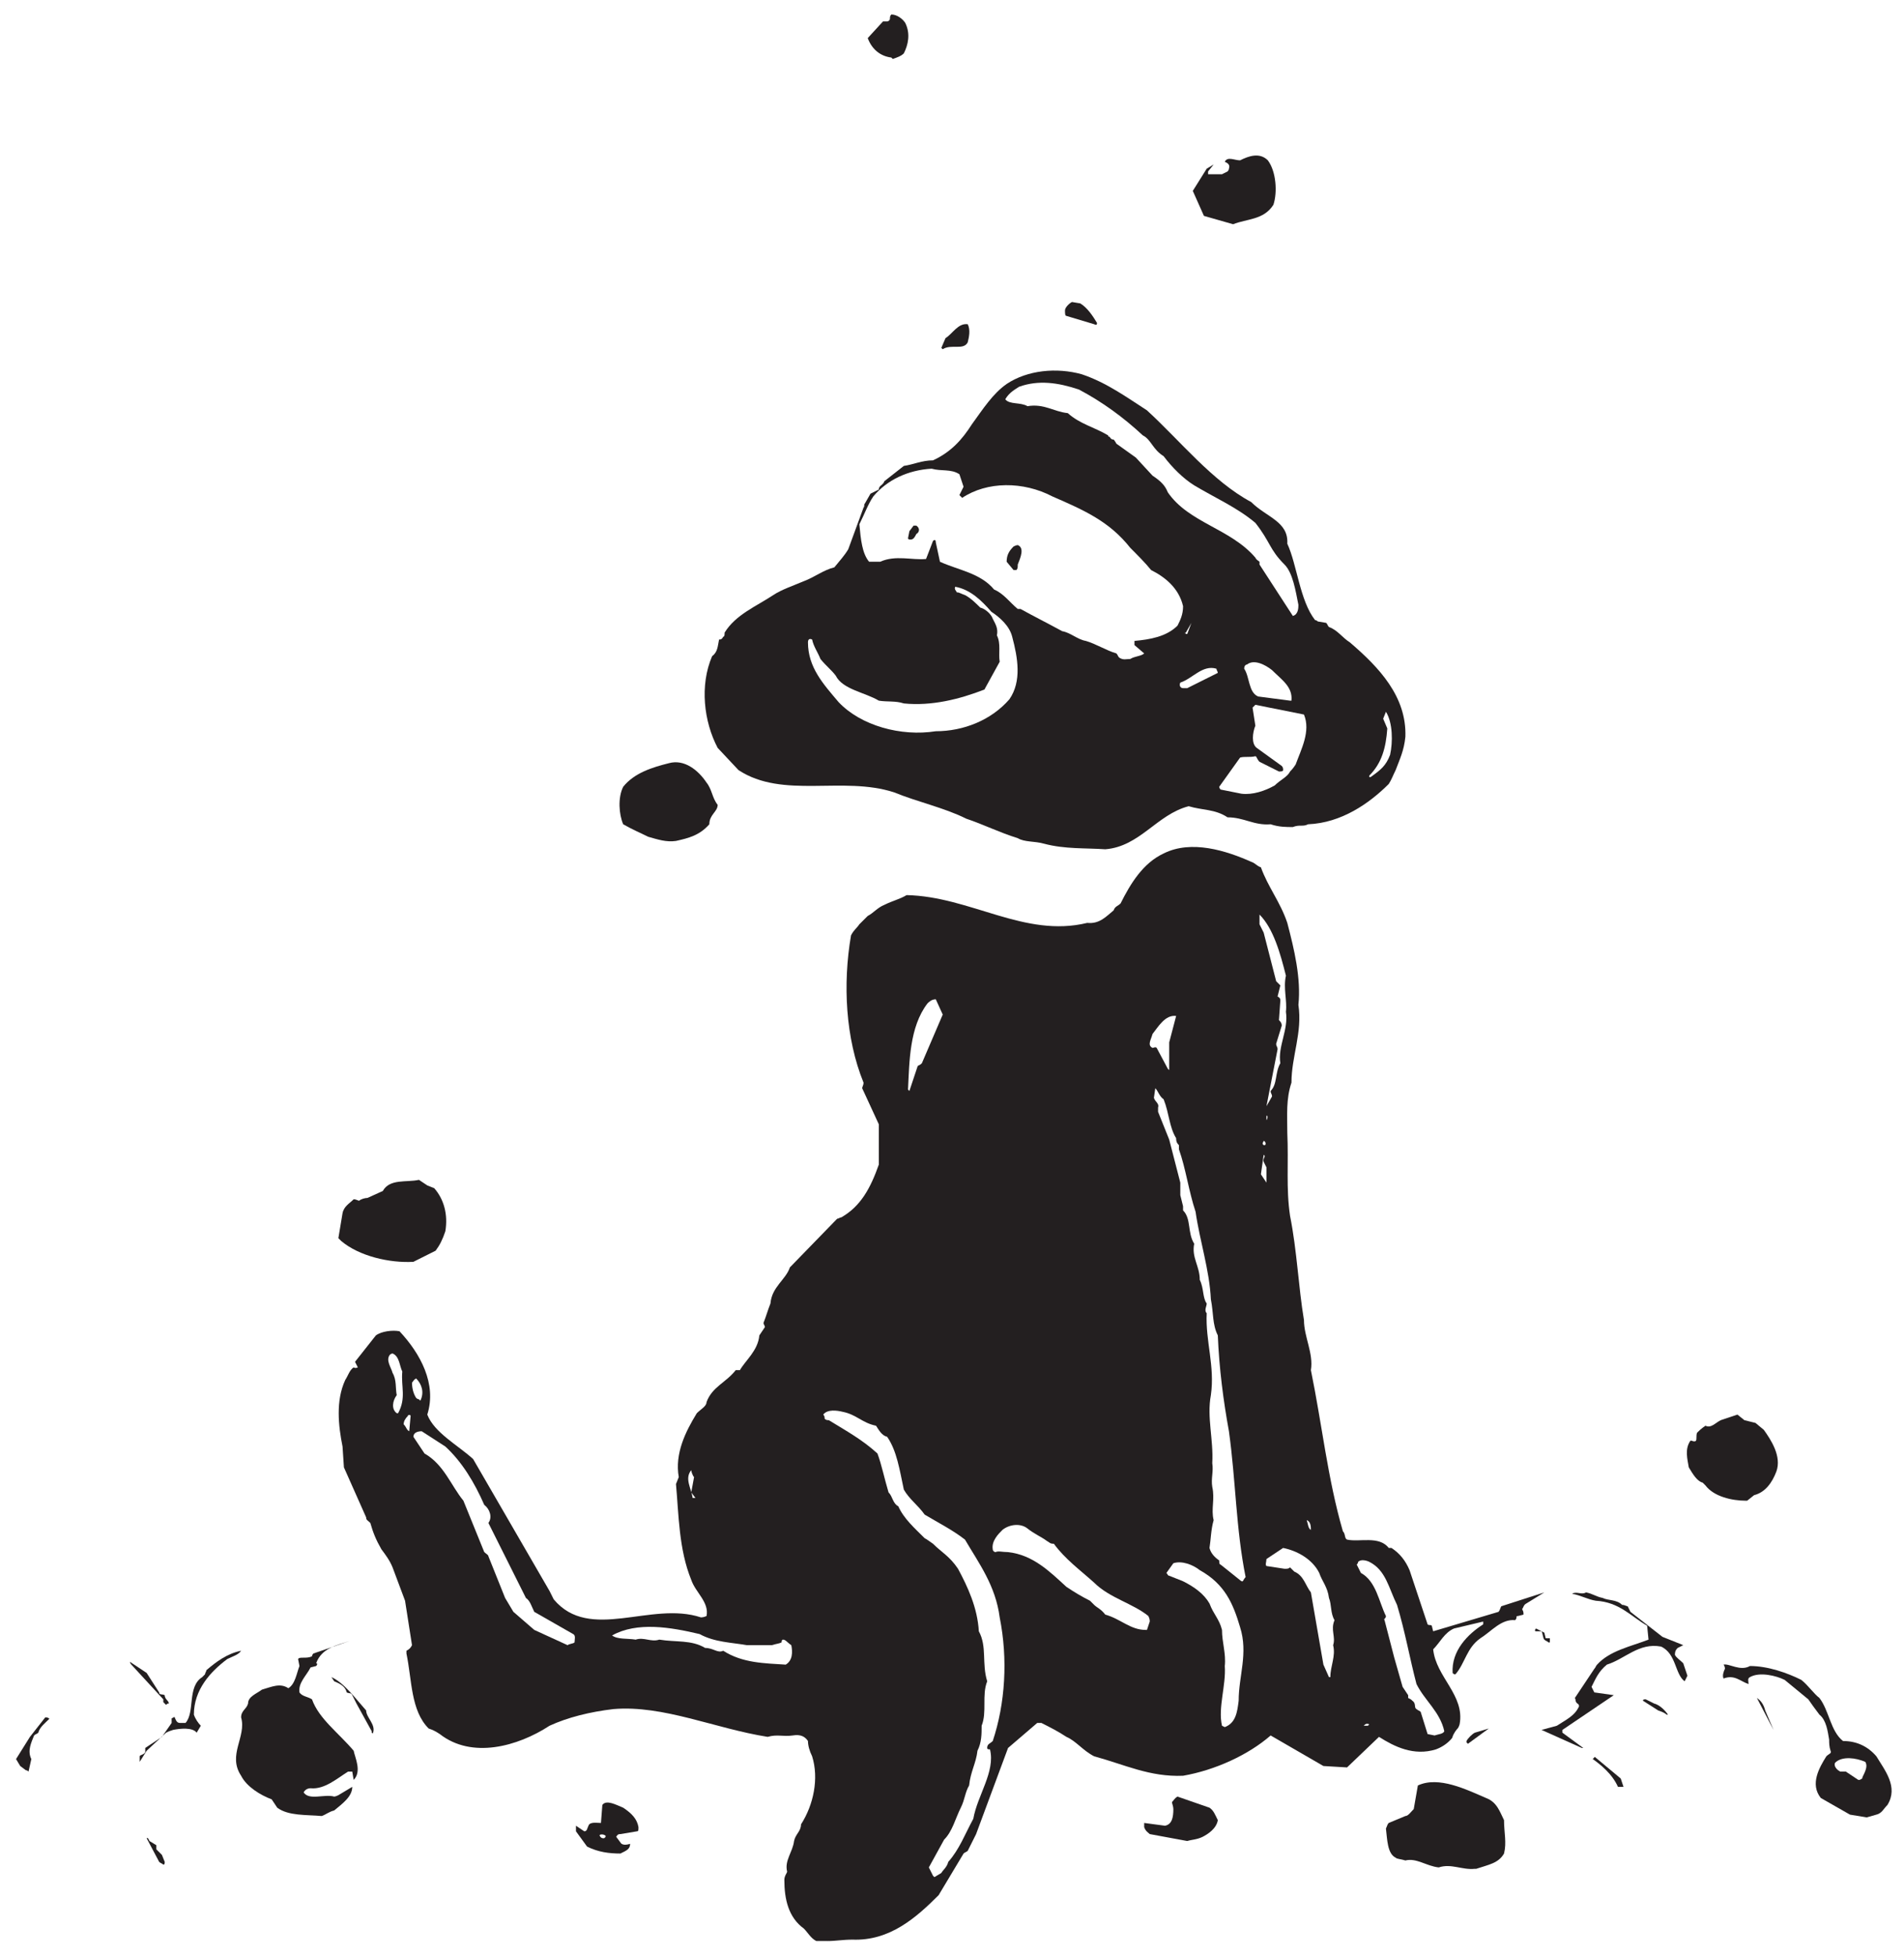 <svg xmlns:inkscape="http://www.inkscape.org/namespaces/inkscape" xmlns:sodipodi="http://sodipodi.sourceforge.net/DTD/sodipodi-0.dtd" xmlns="http://www.w3.org/2000/svg" xmlns:svg="http://www.w3.org/2000/svg" id="svg75110" width="131.825" height="135.335" viewBox="0 0 131.825 135.335" xml:space="preserve">  <defs id="defs75114">    <clipPath id="clipPath235-8">      <path d="M 0,0 H 595.276 V 841.89 H 0 Z" transform="matrix(0.998,0,0,-0.999,0,420.425)" id="path235-4"></path>    </clipPath>    <clipPath id="clipPath237-8">      <path d="M 0,0 H 595.276 V 841.89 H 0 Z" transform="matrix(0.998,0,0,-0.999,0,420.425)" id="path237-9"></path>    </clipPath>    <clipPath id="clipPath239-8">      <path d="M 0,0 H 595.276 V 841.89 H 0 Z" transform="matrix(0.998,0,0,-0.999,0,420.425)" id="path239-3"></path>    </clipPath>    <clipPath id="clipPath241-7">      <path d="M 0,0 H 595.276 V 841.89 H 0 Z" transform="matrix(0.998,0,0,-0.999,0,420.425)" id="path241-0"></path>    </clipPath>    <clipPath id="clipPath243-7">      <path d="M 0,0 H 595.276 V 841.89 H 0 Z" transform="matrix(0.998,0,0,-0.999,0,420.425)" id="path243-1"></path>    </clipPath>    <clipPath id="clipPath245-9">      <path d="M 0,0 H 595.276 V 841.89 H 0 Z" transform="matrix(0.998,0,0,-0.999,0,420.425)" id="path245-6"></path>    </clipPath>    <clipPath id="clipPath247-3">      <path d="M 0,0 H 595.276 V 841.89 H 0 Z" transform="matrix(0.998,0,0,-0.999,0,420.425)" id="path247-0"></path>    </clipPath>    <clipPath id="clipPath249-1">      <path d="M 0,0 H 595.276 V 841.89 H 0 Z" transform="matrix(0.998,0,0,-0.999,0,420.425)" id="path249-4"></path>    </clipPath>    <clipPath id="clipPath251-8">      <path d="M 0,0 H 595.276 V 841.89 H 0 Z" transform="matrix(0.998,0,0,-0.999,0,420.425)" id="path251-6"></path>    </clipPath>    <clipPath id="clipPath253-6">      <path d="M 0,0 H 595.276 V 841.89 H 0 Z" transform="matrix(0.998,0,0,-0.999,0,420.425)" id="path253-6"></path>    </clipPath>    <clipPath id="clipPath255-6">      <path d="M 0,0 H 595.276 V 841.89 H 0 Z" transform="matrix(0.998,0,0,-0.999,0,420.425)" id="path255-1"></path>    </clipPath>    <clipPath id="clipPath257-7">      <path d="M 0,0 H 595.276 V 841.89 H 0 Z" transform="matrix(0.998,0,0,-0.999,0,420.425)" id="path257-8"></path>    </clipPath>    <clipPath id="clipPath259-2">      <path d="M 0,0 H 595.276 V 841.89 H 0 Z" transform="matrix(0.998,0,0,-0.999,0,420.425)" id="path259-9"></path>    </clipPath>    <clipPath id="clipPath261-6">      <path d="M 0,0 H 595.276 V 841.89 H 0 Z" transform="matrix(0.998,0,0,-0.999,0,420.425)" id="path261-5"></path>    </clipPath>    <clipPath id="clipPath263-9">      <path d="M 0,0 H 595.276 V 841.89 H 0 Z" transform="matrix(0.998,0,0,-0.999,0,420.425)" id="path263-4"></path>    </clipPath>    <clipPath id="clipPath265-3">      <path d="M 0,0 H 595.276 V 841.89 H 0 Z" transform="matrix(0.998,0,0,-0.999,0,420.425)" id="path265-7"></path>    </clipPath>    <clipPath id="clipPath267-8">      <path d="M 0,0 H 595.276 V 841.89 H 0 Z" transform="matrix(0.998,0,0,-0.999,0,420.425)" id="path267-2"></path>    </clipPath>    <clipPath id="clipPath269-8">      <path d="M 0,0 H 595.276 V 841.89 H 0 Z" transform="matrix(0.998,0,0,-0.999,0,420.425)" id="path269-8"></path>    </clipPath>    <clipPath id="clipPath271-7">      <path d="M 0,0 H 595.276 V 841.89 H 0 Z" transform="matrix(0.998,0,0,-0.999,0,420.425)" id="path271-6"></path>    </clipPath>    <clipPath id="clipPath273-0">      <path d="M 0,0 H 595.276 V 841.89 H 0 Z" transform="matrix(0.998,0,0,-0.999,0,420.425)" id="path273-4"></path>    </clipPath>    <clipPath id="clipPath275-9">      <path d="M 0,0 H 595.276 V 841.89 H 0 Z" transform="matrix(0.998,0,0,-0.999,0,420.425)" id="path275-1"></path>    </clipPath>    <clipPath id="clipPath277-2">      <path d="M 0,0 H 595.276 V 841.89 H 0 Z" transform="matrix(0.998,0,0,-0.999,0,420.425)" id="path277-2"></path>    </clipPath>    <clipPath id="clipPath279-2">      <path d="M 0,0 H 595.276 V 841.89 H 0 Z" transform="matrix(0.998,0,0,-0.999,0,420.425)" id="path279-4"></path>    </clipPath>    <clipPath id="clipPath281-6">      <path d="M 0,0 H 595.276 V 841.89 H 0 Z" transform="matrix(0.998,0,0,-0.999,0,420.425)" id="path281-0"></path>    </clipPath>    <clipPath id="clipPath283-2">      <path d="M 0,0 H 595.276 V 841.89 H 0 Z" transform="matrix(0.998,0,0,-0.999,0,420.425)" id="path283-3"></path>    </clipPath>    <clipPath id="clipPath285-9">      <path d="M 0,0 H 595.276 V 841.89 H 0 Z" transform="matrix(0.998,0,0,-0.999,0,420.425)" id="path285-8"></path>    </clipPath>    <clipPath id="clipPath287-6">      <path d="M 0,0 H 595.276 V 841.89 H 0 Z" transform="matrix(0.998,0,0,-0.999,0,420.425)" id="path287-8"></path>    </clipPath>    <clipPath id="clipPath289-6">      <path d="M 0,0 H 595.276 V 841.89 H 0 Z" transform="matrix(0.998,0,0,-0.999,0,420.425)" id="path289-9"></path>    </clipPath>    <clipPath id="clipPath291-7">      <path d="M 0,0 H 595.276 V 841.89 H 0 Z" transform="matrix(0.998,0,0,-0.999,0,420.425)" id="path291-2"></path>    </clipPath>    <clipPath id="clipPath293-6">      <path d="M 0,0 H 595.276 V 841.89 H 0 Z" transform="matrix(0.998,0,0,-0.999,0,420.425)" id="path293-8"></path>    </clipPath>    <clipPath id="clipPath295-8">      <path d="M 0,0 H 595.276 V 841.89 H 0 Z" transform="matrix(0.998,0,0,-0.999,0,420.425)" id="path295-9"></path>    </clipPath>    <clipPath id="clipPath297-8">      <path d="M 0,0 H 595.276 V 841.89 H 0 Z" transform="matrix(0.998,0,0,-0.999,0,420.425)" id="path297-8"></path>    </clipPath>    <clipPath id="clipPath299-1">      <path d="M 0,0 H 595.276 V 841.89 H 0 Z" transform="matrix(0.998,0,0,-0.999,0,420.425)" id="path299-6"></path>    </clipPath>    <clipPath id="clipPath301-8">      <path d="M 0,0 H 595.276 V 841.89 H 0 Z" transform="matrix(0.998,0,0,-0.999,0,420.425)" id="path301-0"></path>    </clipPath>    <clipPath id="clipPath303-4">      <path d="M 0,0 H 595.276 V 841.89 H 0 Z" transform="matrix(0.998,0,0,-0.999,0,420.425)" id="path303-8"></path>    </clipPath>    <clipPath id="clipPath305-4">      <path d="M 0,0 H 595.276 V 841.89 H 0 Z" transform="matrix(0.998,0,0,-0.999,0,420.425)" id="path305-4"></path>    </clipPath>    <clipPath id="clipPath307-2">      <path d="M 0,0 H 595.276 V 841.89 H 0 Z" transform="matrix(0.998,0,0,-0.999,0,420.425)" id="path307-9"></path>    </clipPath>    <clipPath id="clipPath309-6">      <path d="M 0,0 H 595.276 V 841.89 H 0 Z" transform="matrix(0.998,0,0,-0.999,0,420.425)" id="path309-4"></path>    </clipPath>    <clipPath id="clipPath311-5">      <path d="M 0,0 H 595.276 V 841.89 H 0 Z" transform="matrix(0.998,0,0,-0.999,0,420.425)" id="path311-5"></path>    </clipPath>    <clipPath id="clipPath313-4">      <path d="M 0,0 H 595.276 V 841.89 H 0 Z" transform="matrix(0.998,0,0,-0.999,0,420.425)" id="path313-7"></path>    </clipPath>    <clipPath id="clipPath315-0">      <path d="M 0,0 H 595.276 V 841.89 H 0 Z" transform="matrix(0.998,0,0,-0.999,0,420.425)" id="path315-5"></path>    </clipPath>    <clipPath id="clipPath317-7">      <path d="M 0,0 H 595.276 V 841.89 H 0 Z" transform="matrix(0.998,0,0,-0.999,0,420.425)" id="path317-6"></path>    </clipPath>    <clipPath id="clipPath319-4">      <path d="M 0,0 H 595.276 V 841.89 H 0 Z" transform="matrix(0.998,0,0,-0.999,0,420.425)" id="path319-3"></path>    </clipPath>    <clipPath id="clipPath321-5">      <path d="M 0,0 H 595.276 V 841.89 H 0 Z" transform="matrix(0.998,0,0,-0.999,0,420.425)" id="path321-3"></path>    </clipPath>    <clipPath id="clipPath323-7">      <path d="M 0,0 H 595.276 V 841.89 H 0 Z" transform="matrix(0.998,0,0,-0.999,0,420.425)" id="path323-3"></path>    </clipPath>    <clipPath id="clipPath325-2">      <path d="M 0,0 H 595.276 V 841.89 H 0 Z" transform="matrix(0.998,0,0,-0.999,0,420.425)" id="path325-8"></path>    </clipPath>    <clipPath id="clipPath327-3">      <path d="M 0,0 H 595.276 V 841.89 H 0 Z" transform="matrix(0.998,0,0,-0.999,0,420.425)" id="path327-0"></path>    </clipPath>    <clipPath id="clipPath329-8">      <path d="M 0,0 H 595.276 V 841.89 H 0 Z" transform="matrix(0.998,0,0,-0.999,0,420.425)" id="path329-6"></path>    </clipPath>    <clipPath id="clipPath331-6">      <path d="M 0,0 H 595.276 V 841.89 H 0 Z" transform="matrix(0.998,0,0,-0.999,0,420.425)" id="path331-9"></path>    </clipPath>    <clipPath id="clipPath333-7">      <path d="M 0,0 H 595.276 V 841.89 H 0 Z" transform="matrix(0.998,0,0,-0.999,0,420.425)" id="path333-1"></path>    </clipPath>    <clipPath id="clipPath335-9">      <path d="M 0,0 H 595.276 V 841.89 H 0 Z" transform="matrix(0.998,0,0,-0.999,0,420.425)" id="path335-3"></path>    </clipPath>    <clipPath id="clipPath337-7">      <path d="M 0,0 H 595.276 V 841.89 H 0 Z" transform="matrix(0.998,0,0,-0.999,0,420.425)" id="path337-1"></path>    </clipPath>    <clipPath id="clipPath339-2">      <path d="M 0,0 H 595.276 V 841.89 H 0 Z" transform="matrix(0.998,0,0,-0.999,0,420.425)" id="path339-3"></path>    </clipPath>    <clipPath id="clipPath341-5">      <path d="M 0,0 H 595.276 V 841.89 H 0 Z" transform="matrix(0.998,0,0,-0.999,0,420.425)" id="path341-7"></path>    </clipPath>    <clipPath id="clipPath343-0">      <path d="M 0,0 H 595.276 V 841.89 H 0 Z" transform="matrix(0.998,0,0,-0.999,0,420.425)" id="path343-2"></path>    </clipPath>    <clipPath id="clipPath345-6">      <path d="M 0,0 H 595.276 V 841.89 H 0 Z" transform="matrix(0.998,0,0,-0.999,0,420.425)" id="path345-0"></path>    </clipPath>    <clipPath id="clipPath347-7">      <path d="M 0,0 H 595.276 V 841.89 H 0 Z" transform="matrix(0.998,0,0,-0.999,0,420.425)" id="path347-3"></path>    </clipPath>    <clipPath id="clipPath349-7">      <path d="M 0,0 H 595.276 V 841.89 H 0 Z" transform="matrix(0.998,0,0,-0.999,0,420.425)" id="path349-1"></path>    </clipPath>    <clipPath id="clipPath351-8">      <path d="M 0,0 H 595.276 V 841.89 H 0 Z" transform="matrix(0.998,0,0,-0.999,0,420.425)" id="path351-4"></path>    </clipPath>    <clipPath id="clipPath353-7">      <path d="M 0,0 H 595.276 V 841.89 H 0 Z" transform="matrix(0.998,0,0,-0.999,0,420.425)" id="path353-6"></path>    </clipPath>    <clipPath id="clipPath355-8">      <path d="M 0,0 H 595.276 V 841.89 H 0 Z" transform="matrix(0.998,0,0,-0.999,0,420.425)" id="path355-9"></path>    </clipPath>    <clipPath id="clipPath357-6">      <path d="M 0,0 H 595.276 V 841.89 H 0 Z" transform="matrix(0.998,0,0,-0.999,0,420.425)" id="path357-3"></path>    </clipPath>    <clipPath id="clipPath359-9">      <path d="M 0,0 H 595.276 V 841.89 H 0 Z" transform="matrix(0.998,0,0,-0.999,0,420.425)" id="path359-6"></path>    </clipPath>    <clipPath id="clipPath361-9">      <path d="M 0,0 H 595.276 V 841.89 H 0 Z" transform="matrix(0.998,0,0,-0.999,0,420.425)" id="path361-7"></path>    </clipPath>    <clipPath id="clipPath363-5">      <path d="M 0,0 H 595.276 V 841.89 H 0 Z" transform="matrix(0.998,0,0,-0.999,0,420.425)" id="path363-6"></path>    </clipPath>    <clipPath id="clipPath365-0">      <path d="M 0,0 H 595.276 V 841.89 H 0 Z" transform="matrix(0.998,0,0,-0.999,0,420.425)" id="path365-5"></path>    </clipPath>    <clipPath id="clipPath367-2">      <path d="M 0,0 H 595.276 V 841.89 H 0 Z" transform="matrix(0.998,0,0,-0.999,0,420.425)" id="path367-7"></path>    </clipPath>    <clipPath id="clipPath369-6">      <path d="M 0,0 H 595.276 V 841.89 H 0 Z" transform="matrix(0.998,0,0,-0.999,0,420.425)" id="path369-6"></path>    </clipPath>    <clipPath id="clipPath371-3">      <path d="M 0,0 H 595.276 V 841.89 H 0 Z" transform="matrix(0.998,0,0,-0.999,0,420.425)" id="path371-2"></path>    </clipPath>    <clipPath id="clipPath373-4">      <path d="M 0,0 H 595.276 V 841.89 H 0 Z" transform="matrix(0.998,0,0,-0.999,0,420.425)" id="path373-3"></path>    </clipPath>    <clipPath id="clipPath375-6">      <path d="M 0,0 H 595.276 V 841.89 H 0 Z" transform="matrix(0.998,0,0,-0.999,0,420.425)" id="path375-0"></path>    </clipPath>    <clipPath id="clipPath377-4">      <path d="M 0,0 H 595.276 V 841.89 H 0 Z" transform="matrix(0.998,0,0,-0.999,0,420.425)" id="path377-3"></path>    </clipPath>    <clipPath id="clipPath379-6">      <path d="M 0,0 H 595.276 V 841.89 H 0 Z" transform="matrix(0.998,0,0,-0.999,0,420.425)" id="path379-3"></path>    </clipPath>    <clipPath id="clipPath381-7">      <path d="M 0,0 H 595.276 V 841.89 H 0 Z" transform="matrix(0.998,0,0,-0.999,0,420.425)" id="path381-4"></path>    </clipPath>    <clipPath id="clipPath383-9">      <path d="M 0,0 H 595.276 V 841.89 H 0 Z" transform="matrix(0.998,0,0,-0.999,0,420.425)" id="path383-4"></path>    </clipPath>    <clipPath id="clipPath385-2">      <path d="M 0,0 H 595.276 V 841.89 H 0 Z" transform="matrix(0.998,0,0,-0.999,0,420.425)" id="path385-9"></path>    </clipPath>    <clipPath id="clipPath387-3">      <path d="M 0,0 H 595.276 V 841.89 H 0 Z" transform="matrix(0.998,0,0,-0.999,0,420.425)" id="path387-8"></path>    </clipPath>    <clipPath id="clipPath389-2">      <path d="M 0,0 H 595.276 V 841.89 H 0 Z" transform="matrix(0.998,0,0,-0.999,0,420.425)" id="path389-4"></path>    </clipPath>    <clipPath id="clipPath395-2">      <path d="M 0,0 H 595.276 V 841.89 H 0 Z" transform="matrix(0.998,0,0,-0.999,0,420.425)" id="path395-4"></path>    </clipPath>    <clipPath id="clipPath397-7">      <path d="M 0,0 H 595.276 V 841.89 H 0 Z" transform="matrix(0.998,0,0,-0.999,0,420.425)" id="path397-4"></path>    </clipPath>    <clipPath id="clipPath391-5">      <path d="M 0,0 H 595.276 V 841.89 H 0 Z" transform="matrix(0.998,0,0,-0.999,0,420.425)" id="path391-4"></path>    </clipPath>    <clipPath id="clipPath393-3">      <path d="M 0,0 H 595.276 V 841.89 H 0 Z" transform="matrix(0.998,0,0,-0.999,0,420.425)" id="path393-2"></path>    </clipPath>  </defs>  <g id="g75116" transform="translate(-263.432,-23.207)">    <rect style="fill:#ffffff;stroke-width:2.891;stroke-linecap:round;fill-opacity:1" id="rect1" width="131.825" height="135.335" x="263.432" y="23.207"></rect>    <path id="path234" d="m 353.071,-216.664 h -0.576 c -0.288,-0.146 -0.432,-0.432 -0.648,-0.649 -0.792,-0.575 -1.008,-1.511 -1.008,-2.52 0,-0.215 0.144,-0.36 0.144,-0.431 -0.144,-0.576 0.288,-1.008 0.36,-1.585 0.072,-0.359 0.36,-0.503 0.36,-0.863 0.648,-1.008 0.936,-2.377 0.576,-3.528 -0.144,-0.289 -0.216,-0.576 -0.216,-0.792 -0.145,-0.216 -0.36,-0.361 -0.792,-0.288 -0.504,0.072 -0.792,-0.073 -1.296,0.072 -2.736,-0.432 -5.4,-1.657 -7.992,-1.44 -1.225,0.144 -2.376,0.432 -3.313,0.864 -1.655,1.08 -4.03,1.728 -5.687,0.431 -0.216,-0.143 -0.36,-0.215 -0.576,-0.287 -0.936,-0.936 -0.864,-2.52 -1.152,-3.888 v -0.144 c 0.144,-0.073 0.216,-0.145 0.288,-0.288 l -0.36,-2.304 -0.647,-1.729 c -0.145,-0.36 -0.362,-0.648 -0.577,-0.936 -0.289,-0.504 -0.432,-0.864 -0.576,-1.368 -0.144,-0.144 -0.216,-0.144 -0.216,-0.288 l -1.152,-2.592 -0.072,-1.08 c -0.216,-1.079 -0.36,-2.376 0.143,-3.456 0.145,-0.216 0.217,-0.504 0.433,-0.648 0,0 0.071,0.072 0.216,0 l -0.145,-0.288 1.08,-1.368 c 0.289,-0.216 0.866,-0.288 1.225,-0.216 1.08,1.152 1.944,2.736 1.44,4.32 0.36,0.936 1.583,1.584 2.375,2.304 l 3.96,6.839 0.217,0.434 c 1.871,2.232 5.04,0.072 7.632,0.936 0.145,0 0.288,-0.072 0.288,-0.072 0.145,-0.72 -0.576,-1.225 -0.792,-1.872 -0.647,-1.585 -0.647,-3.385 -0.792,-4.969 l 0.145,-0.36 c -0.217,-1.224 0.359,-2.376 0.935,-3.312 0.216,-0.216 0.504,-0.36 0.504,-0.575 0.288,-0.793 1.008,-1.009 1.512,-1.657 h 0.217 c 0.287,-0.505 0.935,-1.008 1.007,-1.8 l 0.289,-0.432 c 0,-0.072 -0.074,-0.144 -0.074,-0.216 0.145,-0.36 0.217,-0.648 0.361,-1.008 0.072,-0.864 0.792,-1.224 1.007,-1.871 l 2.449,-2.52 c 0.072,0 0.144,-0.073 0.217,-0.073 1.006,-0.576 1.511,-1.512 1.943,-2.736 V -259 l -0.863,-1.872 c 0,-0.073 0.071,-0.145 0.071,-0.289 -0.937,-2.304 -1.08,-5.112 -0.649,-7.631 0.145,-0.288 0.289,-0.361 0.433,-0.577 l 0.433,-0.432 c 0.287,-0.144 0.504,-0.432 0.863,-0.575 0.433,-0.217 0.792,-0.288 1.151,-0.505 3.313,0.071 6.12,2.232 9.362,1.44 0.647,0.072 1.007,-0.36 1.367,-0.648 0.072,-0.216 0.216,-0.216 0.36,-0.36 0.504,-1.007 1.152,-2.088 2.232,-2.591 1.44,-0.722 3.24,-0.145 4.536,0.431 0.217,0.072 0.288,0.216 0.505,0.288 0.359,1.008 1.007,1.8 1.367,2.88 0.36,1.368 0.72,2.88 0.576,4.248 0.216,1.44 -0.36,2.664 -0.36,4.032 -0.287,0.864 -0.216,1.656 -0.216,2.592 0.072,1.584 -0.071,2.88 0.144,4.321 0.36,1.799 0.432,3.671 0.72,5.399 0,0.864 0.504,1.728 0.359,2.592 0.577,2.808 0.865,5.616 1.658,8.352 0.143,0.143 0.071,0.36 0.215,0.432 0.648,0.144 1.656,-0.216 2.161,0.433 h 0.143 c 0.432,0.287 0.72,0.647 0.936,1.151 l 0.935,2.809 c 0.074,0.072 0.145,0 0.217,0.072 l 0.072,0.288 3.384,-1.008 c 0.071,-0.072 0.071,-0.144 0.144,-0.289 l 2.232,-0.72 -0.935,0.577 c -0.145,0.071 -0.145,0.216 -0.217,0.288 0.072,0.144 0.072,0.144 0.072,0.288 l -0.288,0.072 c -0.145,0 0,0.072 -0.145,0.215 -0.719,-0.071 -1.223,0.577 -1.799,0.937 -0.72,0.503 -0.792,1.296 -1.296,1.871 -0.072,0 -0.072,0 -0.144,-0.071 -0.072,-1.152 0.792,-2.016 1.584,-2.52 v -0.145 l -1.512,0.36 c -0.503,0.217 -0.72,0.721 -1.08,1.08 0.144,1.441 1.656,2.377 1.369,3.889 -0.217,0.648 -0.649,1.08 -1.225,1.296 -1.151,0.36 -2.16,-0.144 -2.952,-0.648 l -1.656,1.584 -1.224,-0.073 -2.735,-1.583 c -1.153,1.007 -2.88,1.799 -4.538,2.088 -1.727,0.072 -3.023,-0.578 -4.607,-1.008 -0.576,-0.289 -0.936,-0.792 -1.439,-1.008 -0.433,-0.288 -0.866,-0.505 -1.296,-0.721 h -0.217 l -1.512,1.297 -1.656,4.464 -0.432,0.864 c -0.072,0.072 -0.143,0.072 -0.217,0.144 l -1.294,2.16 c -1.153,1.152 -2.521,2.376 -4.464,2.303 -0.505,0 -0.866,0.073 -1.297,0.073 z" style="fill:none;stroke:#ffffff;stroke-width:1.511;stroke-linecap:butt;stroke-linejoin:round;stroke-miterlimit:4;stroke-dasharray:none;stroke-opacity:1" transform="matrix(1.336,0,0,1.335,-150.984,446.776)" clip-path="url(#clipPath235-8)"></path>    <path id="path236" d="m 353.071,-216.664 h -0.576 c -0.288,-0.146 -0.432,-0.432 -0.648,-0.649 -0.792,-0.575 -1.008,-1.511 -1.008,-2.52 0,-0.215 0.144,-0.36 0.144,-0.431 -0.144,-0.576 0.288,-1.008 0.36,-1.585 0.072,-0.359 0.36,-0.503 0.36,-0.863 0.648,-1.008 0.936,-2.377 0.576,-3.528 -0.144,-0.289 -0.216,-0.576 -0.216,-0.792 -0.145,-0.216 -0.36,-0.361 -0.792,-0.288 -0.504,0.072 -0.792,-0.073 -1.296,0.072 -2.736,-0.432 -5.4,-1.657 -7.992,-1.44 -1.225,0.144 -2.376,0.432 -3.313,0.864 -1.655,1.08 -4.03,1.728 -5.687,0.431 -0.216,-0.143 -0.36,-0.215 -0.576,-0.287 -0.936,-0.936 -0.864,-2.52 -1.152,-3.888 v -0.144 c 0.144,-0.073 0.216,-0.145 0.288,-0.288 l -0.36,-2.304 -0.647,-1.729 c -0.145,-0.36 -0.362,-0.648 -0.577,-0.936 -0.289,-0.504 -0.432,-0.864 -0.576,-1.368 -0.144,-0.144 -0.216,-0.144 -0.216,-0.288 l -1.152,-2.592 -0.072,-1.08 c -0.216,-1.079 -0.36,-2.376 0.143,-3.456 0.145,-0.216 0.217,-0.504 0.433,-0.648 0,0 0.071,0.072 0.216,0 l -0.145,-0.288 1.08,-1.368 c 0.289,-0.216 0.866,-0.288 1.225,-0.216 1.08,1.152 1.944,2.736 1.44,4.32 0.36,0.936 1.583,1.584 2.375,2.304 l 3.96,6.839 0.217,0.434 c 1.871,2.232 5.04,0.072 7.632,0.936 0.145,0 0.288,-0.072 0.288,-0.072 0.145,-0.72 -0.576,-1.225 -0.792,-1.872 -0.647,-1.585 -0.647,-3.385 -0.792,-4.969 l 0.145,-0.36 c -0.217,-1.224 0.359,-2.376 0.935,-3.312 0.216,-0.216 0.504,-0.36 0.504,-0.575 0.288,-0.793 1.008,-1.009 1.512,-1.657 h 0.217 c 0.287,-0.505 0.935,-1.008 1.007,-1.8 l 0.289,-0.432 c 0,-0.072 -0.074,-0.144 -0.074,-0.216 0.145,-0.36 0.217,-0.648 0.361,-1.008 0.072,-0.864 0.792,-1.224 1.007,-1.871 l 2.449,-2.52 c 0.072,0 0.144,-0.073 0.217,-0.073 1.006,-0.576 1.511,-1.512 1.943,-2.736 V -259 l -0.863,-1.872 c 0,-0.073 0.071,-0.145 0.071,-0.289 -0.937,-2.304 -1.08,-5.112 -0.649,-7.631 0.145,-0.288 0.289,-0.361 0.433,-0.577 l 0.433,-0.432 c 0.287,-0.144 0.504,-0.432 0.863,-0.575 0.433,-0.217 0.792,-0.288 1.151,-0.505 3.313,0.071 6.12,2.232 9.362,1.44 0.647,0.072 1.007,-0.36 1.367,-0.648 0.072,-0.216 0.216,-0.216 0.36,-0.36 0.504,-1.007 1.152,-2.088 2.232,-2.591 1.44,-0.722 3.24,-0.145 4.536,0.431 0.217,0.072 0.288,0.216 0.505,0.288 0.359,1.008 1.007,1.8 1.367,2.88 0.36,1.368 0.72,2.88 0.576,4.248 0.216,1.44 -0.36,2.664 -0.36,4.032 -0.287,0.864 -0.216,1.656 -0.216,2.592 0.072,1.584 -0.071,2.88 0.144,4.321 0.36,1.799 0.432,3.671 0.72,5.399 0,0.864 0.504,1.728 0.359,2.592 0.577,2.808 0.865,5.616 1.658,8.352 0.143,0.143 0.071,0.36 0.215,0.432 0.648,0.144 1.656,-0.216 2.161,0.433 h 0.143 c 0.432,0.287 0.72,0.647 0.936,1.151 l 0.935,2.809 c 0.074,0.072 0.145,0 0.217,0.072 l 0.072,0.288 3.384,-1.008 c 0.071,-0.072 0.071,-0.144 0.144,-0.289 l 2.232,-0.72 -0.935,0.577 c -0.145,0.071 -0.145,0.216 -0.217,0.288 0.072,0.144 0.072,0.144 0.072,0.288 l -0.288,0.072 c -0.145,0 0,0.072 -0.145,0.215 -0.719,-0.071 -1.223,0.577 -1.799,0.937 -0.72,0.503 -0.792,1.296 -1.296,1.871 -0.072,0 -0.072,0 -0.144,-0.071 -0.072,-1.152 0.792,-2.016 1.584,-2.52 v -0.145 l -1.512,0.36 c -0.503,0.217 -0.72,0.721 -1.08,1.08 0.144,1.441 1.656,2.377 1.369,3.889 -0.217,0.648 -0.649,1.08 -1.225,1.296 -1.151,0.36 -2.16,-0.144 -2.952,-0.648 l -1.656,1.584 -1.224,-0.073 -2.735,-1.583 c -1.153,1.007 -2.88,1.799 -4.538,2.088 -1.727,0.072 -3.023,-0.578 -4.607,-1.008 -0.576,-0.289 -0.936,-0.792 -1.439,-1.008 -0.433,-0.288 -0.866,-0.505 -1.296,-0.721 h -0.217 l -1.512,1.297 -1.656,4.464 -0.432,0.864 c -0.072,0.072 -0.143,0.072 -0.217,0.144 l -1.294,2.16 c -1.153,1.152 -2.521,2.376 -4.464,2.303 -0.505,0 -0.866,0.073 -1.297,0.073" style="fill:#231f20;fill-opacity:1;fill-rule:nonzero;stroke:none" transform="matrix(1.336,0,0,1.335,-150.984,446.776)" clip-path="url(#clipPath237-8)"></path>    <path id="path238" d="m 358.543,-220.048 -0.216,-0.432 0.792,-1.44 c 0.432,-0.432 0.576,-1.08 0.864,-1.656 0.217,-0.432 0.217,-0.792 0.432,-1.152 0.072,-0.72 0.36,-1.153 0.432,-1.801 0.216,-0.431 0.216,-0.864 0.216,-1.295 0.288,-0.72 0,-1.584 0.288,-2.304 -0.288,-0.936 0,-1.8 -0.433,-2.592 -0.071,-1.224 -0.575,-2.304 -1.079,-3.241 -0.432,-0.648 -0.864,-0.864 -1.296,-1.296 -0.216,-0.144 -0.288,-0.216 -0.432,-0.288 -0.504,-0.504 -1.08,-1.008 -1.367,-1.656 -0.288,-0.144 -0.288,-0.504 -0.505,-0.72 -0.216,-0.72 -0.36,-1.44 -0.575,-2.016 -0.792,-0.72 -1.585,-1.152 -2.521,-1.727 -0.072,0 -0.144,0 -0.216,-0.074 0,-0.072 0,-0.144 -0.072,-0.215 0.216,-0.288 0.72,-0.216 1.008,-0.144 0.72,0.144 1.009,0.576 1.727,0.721 0.145,0.215 0.289,0.504 0.577,0.575 0.503,0.721 0.648,1.728 0.864,2.736 0.288,0.504 0.72,0.792 1.08,1.296 0.721,0.432 1.44,0.792 2.089,1.296 0.718,1.225 1.584,2.377 1.799,4.033 0.432,2.16 0.289,4.463 -0.36,6.408 -0.144,0.144 -0.288,0.144 -0.288,0.36 0,0.072 0.071,0.072 0.144,0.072 0.289,1.152 -0.648,2.375 -0.864,3.6 -0.431,0.792 -0.72,1.583 -1.296,2.231 -0.072,0.289 -0.288,0.433 -0.36,0.576 l -0.36,0.216 -0.072,-0.071" style="fill:#ffffff;fill-opacity:1;fill-rule:nonzero;stroke:none" transform="matrix(1.336,0,0,1.335,-150.984,446.776)" clip-path="url(#clipPath239-8)"></path>    <path id="path240" d="m 386.623,-220.408 c -0.648,0.072 -1.224,-0.288 -1.872,-0.072 -0.648,-0.072 -1.152,-0.504 -1.728,-0.36 -0.216,-0.072 -0.433,-0.072 -0.504,-0.144 -0.433,-0.216 -0.433,-0.936 -0.504,-1.512 0.071,-0.145 0.071,-0.216 0.145,-0.289 l 0.863,-0.359 c 0.144,0 0.288,-0.216 0.433,-0.361 l 0.214,-1.223 c 1.081,-0.504 2.521,0.216 3.53,0.648 0.575,0.215 0.718,0.72 0.935,1.15 0,0.65 0.144,1.154 0,1.73 -0.288,0.504 -0.792,0.575 -1.44,0.792 z" style="fill:none;stroke:#ffffff;stroke-width:1.511;stroke-linecap:butt;stroke-linejoin:round;stroke-miterlimit:4;stroke-dasharray:none;stroke-opacity:1" transform="matrix(1.336,0,0,1.335,-150.984,446.776)" clip-path="url(#clipPath241-7)"></path>    <path id="path242" d="m 386.623,-220.408 c -0.648,0.072 -1.224,-0.288 -1.872,-0.072 -0.648,-0.072 -1.152,-0.504 -1.728,-0.36 -0.216,-0.072 -0.433,-0.072 -0.504,-0.144 -0.433,-0.216 -0.433,-0.936 -0.504,-1.512 0.071,-0.145 0.071,-0.216 0.145,-0.289 l 0.863,-0.359 c 0.144,0 0.288,-0.216 0.433,-0.361 l 0.214,-1.223 c 1.081,-0.504 2.521,0.216 3.53,0.648 0.575,0.215 0.718,0.72 0.935,1.15 0,0.65 0.144,1.154 0,1.73 -0.288,0.504 -0.792,0.575 -1.44,0.792 h -0.072" style="fill:#231f20;fill-opacity:1;fill-rule:nonzero;stroke:none" transform="matrix(1.336,0,0,1.335,-150.984,446.776)" clip-path="url(#clipPath243-7)"></path>    <path id="path244" d="m 318.655,-220.625 c -0.072,-0.071 -0.144,-0.071 -0.216,-0.144 l -0.647,-1.223 c 0.071,-0.072 0.143,0.143 0.143,0.143 l 0.359,0.217 v 0.215 l 0.289,0.289 0.144,0.359 c 0,0.073 0,0.144 -0.072,0.144 z" style="fill:none;stroke:#ffffff;stroke-width:1.511;stroke-linecap:butt;stroke-linejoin:round;stroke-miterlimit:4;stroke-dasharray:none;stroke-opacity:1" transform="matrix(1.336,0,0,1.335,-150.984,446.776)" clip-path="url(#clipPath245-9)"></path>    <path id="path246" d="m 318.655,-220.625 c -0.072,-0.071 -0.144,-0.071 -0.216,-0.144 l -0.647,-1.223 c 0.071,-0.072 0.143,0.143 0.143,0.143 l 0.359,0.217 v 0.215 l 0.289,0.289 0.144,0.359 c 0,0.073 0,0.144 -0.072,0.144" style="fill:#231f20;fill-opacity:1;fill-rule:nonzero;stroke:none" transform="matrix(1.336,0,0,1.335,-150.984,446.776)" clip-path="url(#clipPath247-3)"></path>    <path id="path248" d="m 342.343,-221.2 c -0.576,0 -1.152,-0.072 -1.727,-0.36 l -0.576,-0.792 v -0.289 l 0.431,0.289 c 0.145,0 0.145,-0.144 0.216,-0.289 0.071,-0.216 0.432,-0.144 0.648,-0.144 l 0.072,-0.935 c 0.216,-0.288 0.72,0 1.08,0.144 0.431,0.288 0.72,0.576 0.792,1.008 0,0.144 0,0.216 -0.072,0.216 l -0.864,0.144 c -0.072,0 -0.143,0 -0.216,0.144 l 0.216,0.288 c 0.072,0.144 0.288,0.144 0.504,0.072 0,0.287 -0.216,0.36 -0.504,0.504 z" style="fill:none;stroke:#ffffff;stroke-width:1.511;stroke-linecap:butt;stroke-linejoin:round;stroke-miterlimit:4;stroke-dasharray:none;stroke-opacity:1" transform="matrix(1.336,0,0,1.335,-150.984,446.776)" clip-path="url(#clipPath249-1)"></path>    <path id="path250" d="m 342.343,-221.2 c -0.576,0 -1.152,-0.072 -1.727,-0.36 l -0.576,-0.792 v -0.289 l 0.431,0.289 c 0.145,0 0.145,-0.144 0.216,-0.289 0.071,-0.216 0.432,-0.144 0.648,-0.144 l 0.072,-0.935 c 0.216,-0.288 0.72,0 1.08,0.144 0.431,0.288 0.72,0.576 0.792,1.008 0,0.144 0,0.216 -0.072,0.216 l -0.864,0.144 c -0.072,0 -0.143,0 -0.216,0.144 l 0.216,0.288 c 0.072,0.144 0.288,0.144 0.504,0.072 0,0.287 -0.216,0.36 -0.504,0.504" style="fill:#231f20;fill-opacity:1;fill-rule:nonzero;stroke:none" transform="matrix(1.336,0,0,1.335,-150.984,446.776)" clip-path="url(#clipPath251-8)"></path>    <path id="path252" d="m 371.719,-221.849 -1.944,-0.359 c -0.072,-0.072 -0.216,-0.144 -0.288,-0.36 v -0.217 l 1.08,0.144 c 0.36,-0.071 0.432,-0.432 0.432,-0.864 0,-0.143 -0.072,-0.287 -0.072,-0.36 0.072,-0.071 0.144,-0.215 0.287,-0.287 l 1.658,0.576 c 0.214,0.143 0.288,0.36 0.431,0.646 -0.072,0.434 -0.505,0.722 -0.792,0.866 -0.288,0.144 -0.576,0.144 -0.792,0.215 z" style="fill:none;stroke:#ffffff;stroke-width:1.511;stroke-linecap:butt;stroke-linejoin:round;stroke-miterlimit:4;stroke-dasharray:none;stroke-opacity:1" transform="matrix(1.336,0,0,1.335,-150.984,446.776)" clip-path="url(#clipPath253-6)"></path>    <path id="path254" d="m 371.719,-221.849 -1.944,-0.359 c -0.072,-0.072 -0.216,-0.144 -0.288,-0.36 v -0.217 l 1.08,0.144 c 0.36,-0.071 0.432,-0.432 0.432,-0.864 0,-0.143 -0.072,-0.287 -0.072,-0.36 0.072,-0.071 0.144,-0.215 0.287,-0.287 l 1.658,0.576 c 0.214,0.143 0.288,0.36 0.431,0.646 -0.072,0.434 -0.505,0.722 -0.792,0.866 -0.288,0.144 -0.576,0.144 -0.792,0.215" style="fill:#231f20;fill-opacity:1;fill-rule:nonzero;stroke:none" transform="matrix(1.336,0,0,1.335,-150.984,446.776)" clip-path="url(#clipPath255-6)"></path>    <path id="path256" d="m 341.479,-221.992 c -0.072,0 -0.144,0 -0.216,-0.144 0,-0.072 0.216,-0.072 0.288,0 0.072,0 0,0.144 -0.072,0.144" style="fill:#ffffff;fill-opacity:1;fill-rule:nonzero;stroke:none" transform="matrix(1.336,0,0,1.335,-150.984,446.776)" clip-path="url(#clipPath257-7)"></path>    <path id="path258" d="m 406.927,-223.073 -0.864,-0.143 -1.512,-0.864 c -0.576,-0.72 -0.072,-1.584 0.288,-2.16 0.144,-0.144 0.287,-0.144 0.216,-0.289 -0.072,-0.215 -0.072,-0.431 -0.072,-0.575 -0.072,-0.432 -0.144,-1.008 -0.504,-1.296 -0.216,-0.288 -0.432,-0.577 -0.576,-0.793 l -1.224,-1.007 c -0.431,-0.217 -1.296,-0.432 -1.8,-0.144 -0.144,0.072 -0.072,0.216 -0.072,0.36 -0.432,-0.144 -0.721,-0.505 -1.296,-0.288 -0.072,-0.145 0,-0.36 0.072,-0.504 0,-0.144 -0.072,-0.216 -0.072,-0.216 0.287,-0.072 0.864,0.36 1.368,0.072 0.936,0 1.944,0.36 2.664,0.72 0.36,0.288 0.648,0.72 0.936,0.936 0.504,0.648 0.576,1.728 1.224,2.232 0.719,0 1.296,0.288 1.728,0.792 0.432,0.719 1.152,1.584 0.575,2.52 -0.214,0.215 -0.287,0.432 -0.575,0.504 z" style="fill:none;stroke:#ffffff;stroke-width:1.511;stroke-linecap:butt;stroke-linejoin:round;stroke-miterlimit:4;stroke-dasharray:none;stroke-opacity:1" transform="matrix(1.336,0,0,1.335,-150.984,446.776)" clip-path="url(#clipPath259-2)"></path>    <path id="path260" d="m 406.927,-223.073 -0.864,-0.143 -1.512,-0.864 c -0.576,-0.72 -0.072,-1.584 0.288,-2.16 0.144,-0.144 0.287,-0.144 0.216,-0.289 -0.072,-0.215 -0.072,-0.431 -0.072,-0.575 -0.072,-0.432 -0.144,-1.008 -0.504,-1.296 -0.216,-0.288 -0.432,-0.577 -0.576,-0.793 l -1.224,-1.007 c -0.431,-0.217 -1.296,-0.432 -1.8,-0.144 -0.144,0.072 -0.072,0.216 -0.072,0.36 -0.432,-0.144 -0.721,-0.505 -1.296,-0.288 -0.072,-0.145 0,-0.36 0.072,-0.504 0,-0.144 -0.072,-0.216 -0.072,-0.216 0.287,-0.072 0.864,0.36 1.368,0.072 0.936,0 1.944,0.36 2.664,0.72 0.36,0.288 0.648,0.72 0.936,0.936 0.504,0.648 0.576,1.728 1.224,2.232 0.719,0 1.296,0.288 1.728,0.792 0.432,0.719 1.152,1.584 0.575,2.52 -0.214,0.215 -0.287,0.432 -0.575,0.504 l -0.504,0.143" style="fill:#231f20;fill-opacity:1;fill-rule:nonzero;stroke:none" transform="matrix(1.336,0,0,1.335,-150.984,446.776)" clip-path="url(#clipPath261-6)"></path>    <path id="path262" d="m 326.863,-223.144 c -0.792,-0.072 -1.728,0 -2.304,-0.432 l -0.288,-0.432 c -0.576,-0.217 -1.296,-0.648 -1.584,-1.224 -0.72,-1.081 0.288,-2.016 0,-3.024 0,-0.36 0.288,-0.432 0.36,-0.721 0,-0.359 0.432,-0.503 0.72,-0.719 0.504,-0.144 0.936,-0.36 1.368,-0.073 0.36,-0.215 0.432,-0.791 0.575,-1.151 l -0.07,-0.36 c 0.07,-0.144 0.431,0 0.719,-0.144 0,-0.072 0.072,-0.144 0.072,-0.144 l 1.872,-0.648 c -0.648,0.216 -1.44,0.359 -1.728,1.152 0.072,0 0.072,0.072 0,0.144 l -0.287,0.071 c -0.217,0.432 -0.648,0.793 -0.578,1.297 0.145,0.216 0.433,0.216 0.649,0.359 0.36,1.008 1.368,1.729 2.16,2.664 0.071,0.361 0.433,1.081 0,1.512 l -0.072,-0.431 h -0.216 c -0.576,0.359 -1.225,0.936 -1.943,0.864 -0.145,0 -0.289,0.072 -0.361,0.216 0.287,0.432 1.079,0.071 1.584,0.216 0.072,0 0.216,-0.073 0.216,-0.073 l 0.72,-0.431 c 0,0.504 -0.504,0.864 -0.936,1.223 -0.288,0.073 -0.432,0.217 -0.648,0.289 z" style="fill:none;stroke:#ffffff;stroke-width:1.511;stroke-linecap:butt;stroke-linejoin:round;stroke-miterlimit:4;stroke-dasharray:none;stroke-opacity:1" transform="matrix(1.336,0,0,1.335,-150.984,446.776)" clip-path="url(#clipPath263-9)"></path>    <path id="path264" d="m 326.863,-223.144 c -0.792,-0.072 -1.728,0 -2.304,-0.432 l -0.288,-0.432 c -0.576,-0.217 -1.296,-0.648 -1.584,-1.224 -0.72,-1.081 0.288,-2.016 0,-3.024 0,-0.36 0.288,-0.432 0.36,-0.721 0,-0.359 0.432,-0.503 0.72,-0.719 0.504,-0.144 0.936,-0.36 1.368,-0.073 0.36,-0.215 0.432,-0.791 0.575,-1.151 l -0.07,-0.36 c 0.07,-0.144 0.431,0 0.719,-0.144 0,-0.072 0.072,-0.144 0.072,-0.144 l 1.872,-0.648 c -0.648,0.216 -1.44,0.359 -1.728,1.152 0.072,0 0.072,0.072 0,0.144 l -0.287,0.071 c -0.217,0.432 -0.648,0.793 -0.578,1.297 0.145,0.216 0.433,0.216 0.649,0.359 0.36,1.008 1.368,1.729 2.16,2.664 0.071,0.361 0.433,1.081 0,1.512 l -0.072,-0.431 h -0.216 c -0.576,0.359 -1.225,0.936 -1.943,0.864 -0.145,0 -0.289,0.072 -0.361,0.216 0.287,0.432 1.079,0.071 1.584,0.216 0.072,0 0.216,-0.073 0.216,-0.073 l 0.72,-0.431 c 0,0.504 -0.504,0.864 -0.936,1.223 -0.288,0.073 -0.432,0.217 -0.648,0.289" style="fill:#231f20;fill-opacity:1;fill-rule:nonzero;stroke:none" transform="matrix(1.336,0,0,1.335,-150.984,446.776)" clip-path="url(#clipPath265-3)"></path>    <path id="path266" d="m 394.255,-224.656 h -0.215 c -0.289,-0.648 -0.866,-1.154 -1.513,-1.584 l -0.071,-0.289 1.727,1.44 0.144,0.433 h -0.072" style="fill:#231f20;fill-opacity:1;fill-rule:nonzero;stroke:none" transform="matrix(1.336,0,0,1.335,-150.984,446.776)" clip-path="url(#clipPath267-8)"></path>    <path id="path268" d="m 406.495,-225.017 -0.648,-0.431 h -0.288 c -0.144,-0.073 -0.288,-0.216 -0.288,-0.362 0,-0.071 0,-0.071 0.072,-0.143 0.36,-0.287 1.008,-0.215 1.512,0 0.144,0.216 0,0.505 -0.145,0.793 0,0.071 0,0.071 -0.143,0.143 h -0.072" style="fill:#ffffff;fill-opacity:1;fill-rule:nonzero;stroke:none" transform="matrix(1.336,0,0,1.335,-150.984,446.776)" clip-path="url(#clipPath269-8)"></path>    <path id="path270" d="m 311.67,-225.448 c 0,0 -0.071,-0.073 -0.143,-0.073 l -0.288,-0.216 -0.216,-0.359 0.721,-1.152 0.792,-1.008 c 0.071,0 0.143,0 0.215,0.071 -0.215,0.216 -0.503,0.432 -0.575,0.721 -0.072,0.071 -0.145,0.071 -0.217,0.144 -0.144,0.36 -0.36,0.791 -0.144,1.224 z" style="fill:none;stroke:#ffffff;stroke-width:1.511;stroke-linecap:butt;stroke-linejoin:round;stroke-miterlimit:4;stroke-dasharray:none;stroke-opacity:1" transform="matrix(1.336,0,0,1.335,-150.984,446.776)" clip-path="url(#clipPath271-7)"></path>    <path id="path272" d="m 311.67,-225.448 c 0,0 -0.071,-0.073 -0.143,-0.073 l -0.288,-0.216 -0.216,-0.359 0.721,-1.152 0.792,-1.008 c 0.071,0 0.143,0 0.215,0.071 -0.215,0.216 -0.503,0.432 -0.575,0.721 -0.072,0.071 -0.145,0.071 -0.217,0.144 -0.144,0.36 -0.36,0.791 -0.144,1.224 l -0.145,0.648" style="fill:#231f20;fill-opacity:1;fill-rule:nonzero;stroke:none" transform="matrix(1.336,0,0,1.335,-150.984,446.776)" clip-path="url(#clipPath273-0)"></path>    <path id="path274" d="m 317.431,-226.024 v -0.216 c 0,-0.073 0.216,-0.073 0.288,-0.216 v -0.216 l 0.864,-0.576 0.503,-0.721 v -0.431 c 0.217,0 0.145,0.431 0.433,0.431 h 0.288 c 0.504,-0.575 0.072,-1.871 0.863,-2.375 0,0 0.074,-0.073 0.145,-0.145 0,-0.071 0.072,-0.143 0.072,-0.215 0.504,-0.432 1.08,-0.864 1.8,-1.008 -0.144,0.216 -0.432,0.288 -0.72,0.432 -0.863,0.648 -1.728,1.584 -1.728,2.88 0.072,0.215 0.217,0.431 0.36,0.576 l -0.216,0.36 c -0.216,-0.289 -0.864,-0.216 -1.223,-0.144 -0.217,0.072 -0.217,0.072 -0.362,0.144 l -1.006,0.935 -0.361,0.576 z" style="fill:none;stroke:#ffffff;stroke-width:1.511;stroke-linecap:butt;stroke-linejoin:round;stroke-miterlimit:4;stroke-dasharray:none;stroke-opacity:1" transform="matrix(1.336,0,0,1.335,-150.984,446.776)" clip-path="url(#clipPath275-9)"></path>    <path id="path276" d="m 317.431,-226.024 v -0.216 c 0,-0.073 0.216,-0.073 0.288,-0.216 v -0.216 l 0.864,-0.576 0.503,-0.721 v -0.431 c 0.217,0 0.145,0.431 0.433,0.431 h 0.288 c 0.504,-0.575 0.072,-1.871 0.863,-2.375 0,0 0.074,-0.073 0.145,-0.145 0,-0.071 0.072,-0.143 0.072,-0.215 0.504,-0.432 1.08,-0.864 1.8,-1.008 -0.144,0.216 -0.432,0.288 -0.72,0.432 -0.863,0.648 -1.728,1.584 -1.728,2.88 0.072,0.215 0.217,0.431 0.36,0.576 l -0.216,0.36 c -0.216,-0.289 -0.864,-0.216 -1.223,-0.144 -0.217,0.072 -0.217,0.072 -0.362,0.144 l -1.006,0.935 -0.361,0.576 v -0.071" style="fill:#231f20;fill-opacity:1;fill-rule:nonzero;stroke:none" transform="matrix(1.336,0,0,1.335,-150.984,446.776)" clip-path="url(#clipPath277-2)"></path>    <path id="path278" d="m 392.167,-226.672 -2.088,-0.936 0.793,-0.216 c 0.431,-0.288 0.935,-0.505 1.151,-1.009 0,-0.144 -0.144,-0.144 -0.144,-0.215 -0.072,-0.073 0,-0.073 -0.072,-0.216 l 1.008,-1.512 c 0.072,-0.073 0.072,-0.144 0.144,-0.216 0.648,-0.72 1.728,-0.936 2.664,-1.296 l -0.072,-0.72 c -0.864,-0.504 -1.44,-1.224 -2.664,-1.296 -0.431,-0.072 -0.792,-0.288 -1.223,-0.36 0.215,-0.146 0.503,0.072 0.719,-0.073 0.361,0.073 0.504,0.216 0.865,0.289 0.288,0.144 0.719,0.072 1.007,0.359 0.144,0 0.216,0.072 0.288,0.072 0.072,0.145 0.072,0.145 0.144,0.289 l 1.656,1.295 1.441,0.576 -0.362,-0.143 -0.287,0.143 c -0.072,0.072 -0.144,0.145 -0.144,0.361 0.072,0.144 0.288,0.288 0.431,0.432 l 0.217,0.647 -0.144,0.289 c -0.504,-0.361 -0.432,-1.44 -1.224,-1.8 -1.152,-0.216 -1.872,0.648 -2.808,0.936 -0.432,0.36 -0.576,0.72 -0.793,1.152 l 0.145,0.288 1.008,0.144 -2.663,1.8 v 0.144 l 1.079,0.792 z" style="fill:none;stroke:#ffffff;stroke-width:1.511;stroke-linecap:butt;stroke-linejoin:round;stroke-miterlimit:4;stroke-dasharray:none;stroke-opacity:1" transform="matrix(1.336,0,0,1.335,-150.984,446.776)" clip-path="url(#clipPath279-2)"></path>    <path id="path280" d="m 392.167,-226.672 -2.088,-0.936 0.793,-0.216 c 0.431,-0.288 0.935,-0.505 1.151,-1.009 0,-0.144 -0.144,-0.144 -0.144,-0.215 -0.072,-0.073 0,-0.073 -0.072,-0.216 l 1.008,-1.512 c 0.072,-0.073 0.072,-0.144 0.144,-0.216 0.648,-0.72 1.728,-0.936 2.664,-1.296 l -0.072,-0.72 c -0.864,-0.504 -1.44,-1.224 -2.664,-1.296 -0.431,-0.072 -0.792,-0.288 -1.223,-0.36 0.215,-0.146 0.503,0.072 0.719,-0.073 0.361,0.073 0.504,0.216 0.865,0.289 0.288,0.144 0.719,0.072 1.007,0.359 0.144,0 0.216,0.072 0.288,0.072 0.072,0.145 0.072,0.145 0.144,0.289 l 1.656,1.295 1.441,0.576 -0.362,-0.143 -0.287,0.143 c -0.072,0.072 -0.144,0.145 -0.144,0.361 0.072,0.144 0.288,0.288 0.431,0.432 l 0.217,0.647 -0.144,0.289 c -0.504,-0.361 -0.432,-1.44 -1.224,-1.8 -1.152,-0.216 -1.872,0.648 -2.808,0.936 -0.432,0.36 -0.576,0.72 -0.793,1.152 l 0.145,0.288 1.008,0.144 -2.663,1.8 v 0.144 l 1.079,0.792 h -0.072" style="fill:#231f20;fill-opacity:1;fill-rule:nonzero;stroke:none" transform="matrix(1.336,0,0,1.335,-150.984,446.776)" clip-path="url(#clipPath281-6)"></path>    <path id="path282" d="m 386.191,-226.96 v -0.072 c 0.072,-0.145 0.288,-0.361 0.432,-0.432 l 0.72,-0.216 -1.08,0.792 z" style="fill:none;stroke:#ffffff;stroke-width:1.511;stroke-linecap:butt;stroke-linejoin:round;stroke-miterlimit:4;stroke-dasharray:none;stroke-opacity:1" transform="matrix(1.336,0,0,1.335,-150.984,446.776)" clip-path="url(#clipPath283-2)"></path>    <path id="path284" d="m 386.191,-226.96 v -0.072 c 0.072,-0.145 0.288,-0.361 0.432,-0.432 l 0.72,-0.216 -1.08,0.792 -0.072,-0.072" style="fill:#231f20;fill-opacity:1;fill-rule:nonzero;stroke:none" transform="matrix(1.336,0,0,1.335,-150.984,446.776)" clip-path="url(#clipPath285-9)"></path>    <path id="path286" d="m 384.536,-227.32 -0.362,-0.073 -0.359,-1.151 c -0.071,-0.072 -0.145,-0.072 -0.216,-0.144 -0.143,-0.073 0,-0.289 -0.216,-0.433 -0.072,-0.072 -0.072,-0.072 -0.216,-0.143 v -0.144 l -0.288,-0.432 -0.432,-1.512 -0.504,-1.945 c -0.071,-0.071 0.072,-0.071 0.072,-0.215 -0.36,-0.72 -0.504,-1.801 -1.296,-2.233 l -0.217,-0.432 c 0,0 0.073,-0.071 0.073,-0.144 0.144,-0.144 0.431,-0.072 0.576,0 0.864,0.432 1.009,1.368 1.439,2.232 0.433,1.441 0.649,2.737 1.009,4.105 0.432,0.863 1.224,1.44 1.441,2.448 -0.073,0.143 -0.289,0.143 -0.504,0.216" style="fill:#ffffff;fill-opacity:1;fill-rule:nonzero;stroke:none" transform="matrix(1.336,0,0,1.335,-150.984,446.776)" clip-path="url(#clipPath287-6)"></path>    <path id="path288" d="m 329.456,-227.464 v -0.072 l -0.792,-1.441 -0.217,-0.431 c -0.072,-0.144 -0.144,-0.072 -0.287,-0.144 -0.074,-0.288 -0.288,-0.432 -0.649,-0.576 l -0.143,-0.216 c 0.647,0.288 1.222,1.08 1.799,1.728 0,0.36 0.503,0.72 0.36,1.152 0,0.071 -0.071,0 -0.071,0 z" style="fill:none;stroke:#ffffff;stroke-width:1.511;stroke-linecap:butt;stroke-linejoin:round;stroke-miterlimit:4;stroke-dasharray:none;stroke-opacity:1" transform="matrix(1.336,0,0,1.335,-150.984,446.776)" clip-path="url(#clipPath289-6)"></path>    <path id="path290" d="m 329.456,-227.464 v -0.072 l -0.792,-1.441 -0.217,-0.431 c -0.072,-0.144 -0.144,-0.072 -0.287,-0.144 -0.074,-0.288 -0.288,-0.432 -0.649,-0.576 l -0.143,-0.216 c 0.647,0.288 1.222,1.08 1.799,1.728 0,0.36 0.503,0.72 0.36,1.152 0,0.071 -0.071,0 -0.071,0" style="fill:#231f20;fill-opacity:1;fill-rule:nonzero;stroke:none" transform="matrix(1.336,0,0,1.335,-150.984,446.776)" clip-path="url(#clipPath291-7)"></path>    <path id="path292" d="m 402.103,-227.608 -0.864,-1.656 c 0.217,0.143 0.36,0.359 0.431,0.648 z" style="fill:none;stroke:#ffffff;stroke-width:1.511;stroke-linecap:butt;stroke-linejoin:round;stroke-miterlimit:4;stroke-dasharray:none;stroke-opacity:1" transform="matrix(1.336,0,0,1.335,-150.984,446.776)" clip-path="url(#clipPath293-6)"></path>    <path id="path294" d="m 402.103,-227.608 -0.864,-1.656 c 0.217,0.143 0.36,0.359 0.431,0.648 l 0.433,1.008" style="fill:#231f20;fill-opacity:1;fill-rule:nonzero;stroke:none" transform="matrix(1.336,0,0,1.335,-150.984,446.776)" clip-path="url(#clipPath295-8)"></path>    <path id="path296" d="m 373.519,-227.824 c -0.216,-0.937 0.216,-2.088 0.145,-3.096 0.071,-0.648 -0.145,-1.224 -0.145,-1.872 -0.144,-0.576 -0.433,-0.792 -0.647,-1.368 -0.289,-0.504 -0.793,-0.864 -1.37,-1.153 l -0.718,-0.287 c -0.074,0 -0.074,-0.073 -0.145,-0.145 l 0.36,-0.503 c 0.432,-0.145 1.007,0.071 1.369,0.359 1.296,0.721 1.727,1.729 2.088,2.953 0.431,1.368 -0.073,2.519 -0.073,3.815 -0.072,0.577 -0.144,1.152 -0.719,1.368 l -0.145,-0.071" style="fill:#ffffff;fill-opacity:1;fill-rule:nonzero;stroke:none" transform="matrix(1.336,0,0,1.335,-150.984,446.776)" clip-path="url(#clipPath297-8)"></path>    <path id="path298" d="m 381.079,-227.824 h -0.216 c 0.072,-0.072 0.143,-0.145 0.288,-0.072 l -0.072,0.072" style="fill:#ffffff;fill-opacity:1;fill-rule:nonzero;stroke:none" transform="matrix(1.336,0,0,1.335,-150.984,446.776)" clip-path="url(#clipPath299-1)"></path>    <path id="path300" d="m 396.559,-228.4 c -0.072,-0.072 -0.216,-0.144 -0.433,-0.216 l -0.791,-0.505 c 0,-0.072 0.072,-0.072 0.144,-0.072 l 0.432,0.216 c 0.289,0.072 0.576,0.361 0.72,0.577 z" style="fill:none;stroke:#ffffff;stroke-width:1.511;stroke-linecap:butt;stroke-linejoin:round;stroke-miterlimit:4;stroke-dasharray:none;stroke-opacity:1" transform="matrix(1.336,0,0,1.335,-150.984,446.776)" clip-path="url(#clipPath301-8)"></path>    <path id="path302" d="m 396.559,-228.4 c -0.072,-0.072 -0.216,-0.144 -0.433,-0.216 l -0.791,-0.505 c 0,-0.072 0.072,-0.072 0.144,-0.072 l 0.432,0.216 c 0.289,0.072 0.576,0.361 0.72,0.577 h -0.072" style="fill:#231f20;fill-opacity:1;fill-rule:nonzero;stroke:none" transform="matrix(1.336,0,0,1.335,-150.984,446.776)" clip-path="url(#clipPath303-4)"></path>    <path id="path304" d="m 318.798,-228.905 c 0,0 -0.071,-0.072 -0.143,-0.143 v -0.145 l -1.656,-1.799 c 0,0 -0.072,-0.072 -0.072,-0.144 l 0.865,0.576 0.647,1.008 c 0,0.144 0.144,0.072 0.288,0.144 0,0.215 0.216,0.287 0.216,0.431 -0.071,0 -0.071,0 -0.145,0.072 z" style="fill:none;stroke:#ffffff;stroke-width:1.511;stroke-linecap:butt;stroke-linejoin:round;stroke-miterlimit:4;stroke-dasharray:none;stroke-opacity:1" transform="matrix(1.336,0,0,1.335,-150.984,446.776)" clip-path="url(#clipPath305-4)"></path>    <path id="path306" d="m 318.798,-228.905 c 0,0 -0.071,-0.072 -0.143,-0.143 v -0.145 l -1.656,-1.799 c 0,0 -0.072,-0.072 -0.072,-0.144 l 0.865,0.576 0.647,1.008 c 0,0.144 0.144,0.072 0.288,0.144 0,0.215 0.216,0.287 0.216,0.431 -0.071,0 -0.071,0 -0.145,0.072" style="fill:#231f20;fill-opacity:1;fill-rule:nonzero;stroke:none" transform="matrix(1.336,0,0,1.335,-150.984,446.776)" clip-path="url(#clipPath307-2)"></path>    <path id="path308" d="m 379.063,-230.344 -0.288,-0.648 -0.649,-3.745 c -0.287,-0.359 -0.359,-0.863 -0.863,-1.08 -0.072,-0.072 -0.144,-0.144 -0.216,-0.216 -0.072,0.072 -0.144,0.072 -0.289,0.072 l -0.935,-0.143 c -0.072,-0.073 0,-0.217 0,-0.361 l 0.864,-0.575 c 0.72,0.144 1.513,0.575 1.872,1.295 0.144,0.432 0.432,0.721 0.504,1.297 0.144,0.359 0.072,0.792 0.288,1.151 -0.216,0.505 0.071,0.864 -0.072,1.297 0.143,0.576 -0.144,1.08 -0.144,1.656 h -0.072" style="fill:#ffffff;fill-opacity:1;fill-rule:nonzero;stroke:none" transform="matrix(1.336,0,0,1.335,-150.984,446.776)" clip-path="url(#clipPath309-6)"></path>    <path id="path310" d="m 350.911,-230.992 c -1.079,-0.072 -2.232,-0.072 -3.241,-0.72 -0.287,0.144 -0.503,-0.145 -0.935,-0.145 -0.72,-0.431 -1.512,-0.287 -2.376,-0.431 -0.432,0.144 -0.792,-0.145 -1.224,0 -0.432,-0.072 -0.935,0 -1.224,-0.217 1.296,-0.72 3.024,-0.431 4.536,-0.071 0.792,0.432 1.657,0.432 2.448,0.576 h 1.296 c 0.216,-0.073 0.36,-0.073 0.504,-0.144 0,0 0,-0.144 0.072,-0.144 0.144,0 0.216,0.144 0.433,0.288 0.071,0.359 0.071,0.792 -0.289,1.008" style="fill:#ffffff;fill-opacity:1;fill-rule:nonzero;stroke:none" transform="matrix(1.336,0,0,1.335,-150.984,446.776)" clip-path="url(#clipPath311-5)"></path>    <path id="path312" d="m 339.607,-232 -1.728,-0.792 -1.081,-0.936 -0.43,-0.72 -0.866,-2.161 c 0,-0.072 -0.143,-0.144 -0.214,-0.216 l -1.081,-2.664 c -0.648,-0.792 -1.007,-1.872 -2.016,-2.448 l -0.575,-0.864 c 0,-0.216 0.216,-0.288 0.431,-0.288 l 1.224,0.792 c 0.864,0.792 1.513,1.872 2.017,3.024 0.287,0.216 0.431,0.648 0.214,0.936 l 1.945,3.889 c 0.217,0.144 0.288,0.431 0.432,0.72 l 2.016,1.152 c 0.145,0.071 0.072,0.288 0.072,0.432 -0.072,0.071 -0.288,0.071 -0.36,0.144" style="fill:#ffffff;fill-opacity:1;fill-rule:nonzero;stroke:none" transform="matrix(1.336,0,0,1.335,-150.984,446.776)" clip-path="url(#clipPath313-4)"></path>    <path id="path314" d="m 390.439,-232.144 c -0.071,-0.072 -0.145,-0.072 -0.216,-0.144 -0.072,-0.072 -0.072,-0.288 -0.144,-0.432 h -0.287 c -0.073,0 -0.073,-0.072 0,-0.145 l 0.431,0.217 0.071,0.288 h 0.217 v 0.216 z" style="fill:none;stroke:#ffffff;stroke-width:1.511;stroke-linecap:butt;stroke-linejoin:round;stroke-miterlimit:4;stroke-dasharray:none;stroke-opacity:1" transform="matrix(1.336,0,0,1.335,-150.984,446.776)" clip-path="url(#clipPath315-0)"></path>    <path id="path316" d="m 390.439,-232.144 c -0.071,-0.072 -0.145,-0.072 -0.216,-0.144 -0.072,-0.072 -0.072,-0.288 -0.144,-0.432 h -0.287 c -0.073,0 -0.073,-0.072 0,-0.145 l 0.431,0.217 0.071,0.288 h 0.217 v 0.216 h -0.072" style="fill:#231f20;fill-opacity:1;fill-rule:nonzero;stroke:none" transform="matrix(1.336,0,0,1.335,-150.984,446.776)" clip-path="url(#clipPath317-7)"></path>    <path id="path318" d="m 369.559,-232.792 c -0.792,0 -1.296,-0.576 -2.088,-0.792 -0.216,-0.288 -0.431,-0.36 -0.576,-0.505 -0.072,-0.071 -0.144,-0.143 -0.216,-0.215 -0.431,-0.217 -0.792,-0.433 -1.223,-0.72 -0.866,-0.793 -1.729,-1.657 -3.025,-1.801 -0.288,0 -0.504,-0.071 -0.647,0 -0.074,0 -0.145,-0.071 -0.145,-0.144 -0.072,-0.432 0.288,-0.793 0.504,-1.008 0.359,-0.288 0.936,-0.36 1.296,-0.072 0.359,0.287 0.721,0.432 1.008,0.648 0.143,0.072 0.143,0.144 0.36,0.144 0.576,0.792 1.367,1.368 2.088,2.017 0.792,0.792 2.016,1.08 2.808,1.728 0.072,0.144 0.072,0.215 0.072,0.287 l -0.144,0.433 h -0.072" style="fill:#ffffff;fill-opacity:1;fill-rule:nonzero;stroke:none" transform="matrix(1.336,0,0,1.335,-150.984,446.776)" clip-path="url(#clipPath319-4)"></path>    <path id="path320" d="m 374.527,-235.313 -1.08,-0.864 c -0.072,0 -0.072,-0.144 -0.072,-0.216 -0.215,-0.144 -0.432,-0.36 -0.503,-0.647 0.071,-0.433 0.071,-0.937 0.214,-1.441 -0.143,-0.576 0.074,-1.08 -0.071,-1.727 -0.072,-0.433 0.071,-0.792 0,-1.225 0.071,-1.224 -0.288,-2.377 -0.072,-3.528 0.217,-1.512 -0.288,-2.808 -0.216,-4.247 -0.144,-0.145 0,-0.361 0,-0.505 -0.216,-0.287 -0.144,-0.792 -0.359,-1.224 0,-0.72 -0.433,-1.152 -0.289,-1.873 -0.36,-0.575 -0.144,-1.294 -0.577,-1.727 v -0.216 l -0.143,-0.576 v -0.648 l -0.575,-2.231 -0.577,-1.441 v -0.216 c 0.072,-0.215 -0.144,-0.288 -0.216,-0.504 l 0.072,-0.503 c 0.144,0.143 0.216,0.431 0.432,0.575 0.289,0.72 0.289,1.439 0.648,2.016 0,0.216 0.071,0.288 0.145,0.36 v 0.216 c 0.359,1.008 0.504,2.16 0.863,3.24 0.217,1.512 0.721,3.024 0.792,4.536 0.143,0.721 0.072,1.296 0.36,1.872 0.072,1.728 0.287,3.384 0.576,4.968 0.36,2.593 0.36,5.04 0.865,7.56 -0.074,0.073 -0.145,0.216 -0.145,0.216 h -0.072" style="fill:#ffffff;fill-opacity:1;fill-rule:nonzero;stroke:none" transform="matrix(1.336,0,0,1.335,-150.984,446.776)" clip-path="url(#clipPath321-5)"></path>    <path id="path322" d="m 378.126,-237.977 c -0.143,-0.072 -0.143,-0.288 -0.215,-0.504 0.215,0.072 0.215,0.36 0.215,0.504" style="fill:#ffffff;fill-opacity:1;fill-rule:nonzero;stroke:none" transform="matrix(1.336,0,0,1.335,-150.984,446.776)" clip-path="url(#clipPath323-7)"></path>    <path id="path324" d="m 400.664,-239.489 c -0.721,0 -1.658,-0.216 -2.089,-0.792 l -0.144,-0.144 c -0.288,-0.071 -0.504,-0.433 -0.721,-0.792 -0.071,-0.432 -0.215,-0.936 0.074,-1.367 0.071,-0.073 0.143,0.071 0.287,0 0.072,-0.073 0,-0.288 0.072,-0.433 0.071,-0.072 0.216,-0.216 0.432,-0.359 0.288,0.143 0.504,-0.145 0.793,-0.288 l 0.863,-0.289 0.359,0.289 0.577,0.143 0.432,0.36 c 0.36,0.504 0.937,1.369 0.649,2.161 -0.217,0.575 -0.578,1.079 -1.153,1.223 l -0.36,0.288 z" style="fill:none;stroke:#ffffff;stroke-width:1.511;stroke-linecap:butt;stroke-linejoin:round;stroke-miterlimit:4;stroke-dasharray:none;stroke-opacity:1" transform="matrix(1.336,0,0,1.335,-150.984,446.776)" clip-path="url(#clipPath325-2)"></path>    <path id="path326" d="m 400.664,-239.489 c -0.721,0 -1.658,-0.216 -2.089,-0.792 l -0.144,-0.144 c -0.288,-0.071 -0.504,-0.433 -0.721,-0.792 -0.071,-0.432 -0.215,-0.936 0.074,-1.367 0.071,-0.073 0.143,0.071 0.287,0 0.072,-0.073 0,-0.288 0.072,-0.433 0.071,-0.072 0.216,-0.216 0.432,-0.359 0.288,0.143 0.504,-0.145 0.793,-0.288 l 0.863,-0.289 0.359,0.289 0.577,0.143 0.432,0.36 c 0.36,0.504 0.937,1.369 0.649,2.161 -0.217,0.575 -0.578,1.079 -1.153,1.223 l -0.36,0.288 h -0.071" style="fill:#231f20;fill-opacity:1;fill-rule:nonzero;stroke:none" transform="matrix(1.336,0,0,1.335,-150.984,446.776)" clip-path="url(#clipPath327-3)"></path>    <path id="path328" d="m 377.407,-240.713 v -0.216 z" style="fill:#ffffff;fill-opacity:1;fill-rule:nonzero;stroke:none" transform="matrix(1.336,0,0,1.335,-150.984,446.776)" clip-path="url(#clipPath329-8)"></path>    <path id="path330" d="m 331.399,-243.089 c -0.144,-0.072 -0.144,-0.216 -0.288,-0.36 0,-0.144 0.072,-0.289 0.216,-0.433 0,-0.071 0.144,-0.071 0.144,0 l -0.072,0.793" style="fill:#ffffff;fill-opacity:1;fill-rule:nonzero;stroke:none" transform="matrix(1.336,0,0,1.335,-150.984,446.776)" clip-path="url(#clipPath331-6)"></path>    <path id="path332" d="m 330.751,-244.025 c -0.288,-0.216 -0.215,-0.648 0,-0.936 -0.072,-0.36 0,-0.792 -0.215,-1.152 -0.073,-0.288 -0.362,-0.649 -0.145,-0.936 0,0 0.072,-0.072 0.145,-0.072 0.359,0.144 0.359,0.648 0.504,0.936 -0.073,0.792 0.215,1.368 -0.217,2.16 h -0.072" style="fill:#ffffff;fill-opacity:1;fill-rule:nonzero;stroke:none" transform="matrix(1.336,0,0,1.335,-150.984,446.776)" clip-path="url(#clipPath333-7)"></path>    <path id="path334" d="m 331.903,-244.745 c 0,0 -0.071,0 -0.145,-0.072 -0.142,-0.216 -0.215,-0.504 -0.215,-0.792 0.073,-0.072 0.073,-0.144 0.215,-0.216 0.289,0.288 0.433,0.721 0.217,1.152 l -0.072,-0.072" style="fill:#ffffff;fill-opacity:1;fill-rule:nonzero;stroke:none" transform="matrix(1.336,0,0,1.335,-150.984,446.776)" clip-path="url(#clipPath335-9)"></path>    <path id="path336" d="m 331.616,-251.872 c -1.225,0.071 -2.809,-0.289 -3.744,-1.081 -0.074,-0.072 -0.145,-0.144 -0.145,-0.144 l 0.216,-1.296 c 0.072,-0.36 0.36,-0.503 0.576,-0.72 0.145,0 0.216,0.073 0.288,0.073 0.072,-0.073 0.288,-0.145 0.432,-0.145 l 0.792,-0.36 c 0.36,-0.648 1.224,-0.432 1.872,-0.576 l 0.432,0.288 0.36,0.144 c 0.505,0.576 0.72,1.368 0.576,2.233 -0.144,0.431 -0.288,0.718 -0.504,1.007 z" style="fill:none;stroke:#ffffff;stroke-width:1.511;stroke-linecap:butt;stroke-linejoin:round;stroke-miterlimit:4;stroke-dasharray:none;stroke-opacity:1" transform="matrix(1.336,0,0,1.335,-150.984,446.776)" clip-path="url(#clipPath337-7)"></path>    <path id="path338" d="m 331.616,-251.872 c -1.225,0.071 -2.809,-0.289 -3.744,-1.081 -0.074,-0.072 -0.145,-0.144 -0.145,-0.144 l 0.216,-1.296 c 0.072,-0.36 0.36,-0.503 0.576,-0.72 0.145,0 0.216,0.073 0.288,0.073 0.072,-0.073 0.288,-0.145 0.432,-0.145 l 0.792,-0.36 c 0.36,-0.648 1.224,-0.432 1.872,-0.576 l 0.432,0.288 0.36,0.144 c 0.505,0.576 0.72,1.368 0.576,2.233 -0.144,0.431 -0.288,0.718 -0.504,1.007 l -1.151,0.577" style="fill:#231f20;fill-opacity:1;fill-rule:nonzero;stroke:none" transform="matrix(1.336,0,0,1.335,-150.984,446.776)" clip-path="url(#clipPath339-2)"></path>    <path id="path340" d="m 375.823,-255.977 -0.287,-0.432 0.143,-1.008 c 0.144,0.072 -0.072,0.216 0,0.36 l 0.144,0.288 v 0.792" style="fill:#ffffff;fill-opacity:1;fill-rule:nonzero;stroke:none" transform="matrix(1.336,0,0,1.335,-150.984,446.776)" clip-path="url(#clipPath341-5)"></path>    <path id="path342" d="m 375.679,-257.921 v 0 c -0.072,-0.072 -0.072,-0.072 0,-0.216 0.072,0 0.144,0.144 0.072,0.216 h -0.072" style="fill:#ffffff;fill-opacity:1;fill-rule:nonzero;stroke:none" transform="matrix(1.336,0,0,1.335,-150.984,446.776)" clip-path="url(#clipPath343-0)"></path>    <path id="path344" d="m 375.823,-259.073 v -0.36 c 0.072,-0.072 0.072,0.145 0,0.216 v 0.144" style="fill:#ffffff;fill-opacity:1;fill-rule:nonzero;stroke:none" transform="matrix(1.336,0,0,1.335,-150.984,446.776)" clip-path="url(#clipPath345-6)"></path>    <path id="path346" d="m 375.823,-259.937 0.576,-2.952 c 0,-0.144 -0.072,-0.144 -0.072,-0.288 l 0.288,-0.936 c 0,-0.144 -0.072,-0.216 -0.144,-0.288 l 0.072,-1.008 c 0,-0.072 0,-0.144 -0.144,-0.216 l 0.144,-0.576 c -0.072,-0.072 -0.144,-0.144 -0.216,-0.216 l -0.648,-2.52 -0.216,-0.432 v -0.503 c 0.72,0.719 1.08,2.015 1.369,3.167 -0.145,0.648 0.071,1.296 0,1.872 0.143,0.937 -0.433,1.8 -0.289,2.664 -0.288,0.505 -0.144,1.08 -0.503,1.44 0,0.145 0.071,0.145 0.071,0.288 l -0.288,0.504" style="fill:#ffffff;fill-opacity:1;fill-rule:nonzero;stroke:none" transform="matrix(1.336,0,0,1.335,-150.984,446.776)" clip-path="url(#clipPath347-7)"></path>    <path id="path348" d="m 357.248,-260.801 c 0.071,-1.44 0.071,-3.239 1.007,-4.464 0.072,-0.072 0.216,-0.216 0.432,-0.216 l 0.36,0.792 -1.08,2.52 c -0.072,0.072 -0.072,0.072 -0.216,0.144 l -0.432,1.296 -0.071,-0.072" style="fill:#ffffff;fill-opacity:1;fill-rule:nonzero;stroke:none" transform="matrix(1.336,0,0,1.335,-150.984,446.776)" clip-path="url(#clipPath349-7)"></path>    <path id="path350" d="m 370.71,-261.881 -0.575,-1.08 c -0.072,-0.072 -0.144,0 -0.217,0 -0.287,-0.143 -0.071,-0.432 0,-0.72 0.289,-0.359 0.649,-1.008 1.225,-0.936 l -0.359,1.369 v 1.438 l -0.074,-0.071" style="fill:#ffffff;fill-opacity:1;fill-rule:nonzero;stroke:none" transform="matrix(1.336,0,0,1.335,-150.984,446.776)" clip-path="url(#clipPath351-8)"></path>    <path id="path352" d="m 376.903,-289.097 c 0.504,1.08 0.648,2.952 1.44,3.96 0.072,0 0.144,0.072 0.144,0.072 l 0.431,0.072 c 0.073,0.072 0.073,0.144 0.145,0.216 0.432,0.144 0.721,0.576 1.08,0.792 1.512,1.296 2.952,2.808 2.88,4.896 -0.071,0.72 -0.288,1.152 -0.504,1.728 -0.144,0.288 -0.216,0.504 -0.359,0.72 -1.009,1.008 -2.45,2.016 -4.177,2.088 -0.288,0.144 -0.432,0 -0.792,0.144 -0.359,0 -0.72,0 -1.151,-0.144 -0.866,0.072 -1.37,-0.36 -2.233,-0.36 -0.647,-0.432 -1.296,-0.36 -2.015,-0.576 -1.657,0.432 -2.521,2.088 -4.321,2.232 -1.008,-0.072 -2.088,0 -3.168,-0.288 -0.505,-0.144 -1.009,-0.072 -1.368,-0.288 -0.936,-0.288 -1.8,-0.72 -2.664,-1.008 -1.152,-0.576 -2.52,-0.864 -3.744,-1.367 -2.664,-0.865 -5.76,0.359 -8.064,-1.153 l -1.08,-1.152 c -0.719,-1.368 -0.936,-3.24 -0.288,-4.752 0.288,-0.216 0.288,-0.504 0.361,-0.864 0.071,0 0.143,0 0.214,-0.144 0.074,0 0.074,-0.144 0.074,-0.216 0.575,-0.936 1.655,-1.368 2.519,-1.944 0.432,-0.288 1.08,-0.504 1.584,-0.72 0.575,-0.216 1.008,-0.576 1.584,-0.719 0.288,-0.361 0.504,-0.577 0.72,-0.937 l 0.792,-2.16 c 0.072,-0.071 0,-0.144 0.072,-0.216 l 0.288,-0.504 0.432,-0.216 c 0,-0.216 0.217,-0.216 0.288,-0.432 l 1.008,-0.792 c 0.505,-0.072 0.936,-0.288 1.512,-0.288 0.936,-0.432 1.512,-1.079 2.016,-1.871 0.576,-0.792 1.08,-1.584 1.8,-2.088 1.08,-0.721 2.593,-0.865 3.889,-0.505 1.295,0.432 2.375,1.224 3.383,1.872 1.728,1.584 3.384,3.672 5.4,4.752 0.792,0.792 1.944,1.009 1.872,2.16 z" style="fill:none;stroke:#ffffff;stroke-width:1.511;stroke-linecap:butt;stroke-linejoin:round;stroke-miterlimit:4;stroke-dasharray:none;stroke-opacity:1" transform="matrix(1.336,0,0,1.335,-150.984,446.776)" clip-path="url(#clipPath353-7)"></path>    <path id="path354" d="m 376.903,-289.097 c 0.504,1.08 0.648,2.952 1.44,3.96 0.072,0 0.144,0.072 0.144,0.072 l 0.431,0.072 c 0.073,0.072 0.073,0.144 0.145,0.216 0.432,0.144 0.721,0.576 1.08,0.792 1.512,1.296 2.952,2.808 2.88,4.896 -0.071,0.72 -0.288,1.152 -0.504,1.728 -0.144,0.288 -0.216,0.504 -0.359,0.72 -1.009,1.008 -2.45,2.016 -4.177,2.088 -0.288,0.144 -0.432,0 -0.792,0.144 -0.359,0 -0.72,0 -1.151,-0.144 -0.866,0.072 -1.37,-0.36 -2.233,-0.36 -0.647,-0.432 -1.296,-0.36 -2.015,-0.576 -1.657,0.432 -2.521,2.088 -4.321,2.232 -1.008,-0.072 -2.088,0 -3.168,-0.288 -0.505,-0.144 -1.009,-0.072 -1.368,-0.288 -0.936,-0.288 -1.8,-0.72 -2.664,-1.008 -1.152,-0.576 -2.52,-0.864 -3.744,-1.367 -2.664,-0.865 -5.76,0.359 -8.064,-1.153 l -1.08,-1.152 c -0.719,-1.368 -0.936,-3.24 -0.288,-4.752 0.288,-0.216 0.288,-0.504 0.361,-0.864 0.071,0 0.143,0 0.214,-0.144 0.074,0 0.074,-0.144 0.074,-0.216 0.575,-0.936 1.655,-1.368 2.519,-1.944 0.432,-0.288 1.08,-0.504 1.584,-0.72 0.575,-0.216 1.008,-0.576 1.584,-0.719 0.288,-0.361 0.504,-0.577 0.72,-0.937 l 0.792,-2.16 c 0.072,-0.071 0,-0.144 0.072,-0.216 l 0.288,-0.504 0.432,-0.216 c 0,-0.216 0.217,-0.216 0.288,-0.432 l 1.008,-0.792 c 0.505,-0.072 0.936,-0.288 1.512,-0.288 0.936,-0.432 1.512,-1.079 2.016,-1.871 0.576,-0.792 1.08,-1.584 1.8,-2.088 1.08,-0.721 2.593,-0.865 3.889,-0.505 1.295,0.432 2.375,1.224 3.383,1.872 1.728,1.584 3.384,3.672 5.4,4.752 0.792,0.792 1.944,1.009 1.872,2.16" style="fill:#231f20;fill-opacity:1;fill-rule:nonzero;stroke:none" transform="matrix(1.336,0,0,1.335,-150.984,446.776)" clip-path="url(#clipPath355-8)"></path>    <path id="path356" d="m 345.223,-273.689 c -0.504,0.072 -0.935,-0.073 -1.439,-0.216 -0.433,-0.216 -0.793,-0.36 -1.297,-0.648 -0.216,-0.504 -0.287,-1.368 0,-1.943 0.576,-0.721 1.512,-1.009 2.376,-1.225 0.792,-0.216 1.512,0.36 1.944,1.008 0.288,0.36 0.288,0.792 0.576,1.152 0,0.36 -0.431,0.504 -0.431,1.008 -0.505,0.576 -1.08,0.72 -1.729,0.864 z" style="fill:none;stroke:#ffffff;stroke-width:1.511;stroke-linecap:butt;stroke-linejoin:round;stroke-miterlimit:4;stroke-dasharray:none;stroke-opacity:1" transform="matrix(1.336,0,0,1.335,-150.984,446.776)" clip-path="url(#clipPath357-6)"></path>    <path id="path358" d="m 345.223,-273.689 c -0.504,0.072 -0.935,-0.073 -1.439,-0.216 -0.433,-0.216 -0.793,-0.36 -1.297,-0.648 -0.216,-0.504 -0.287,-1.368 0,-1.943 0.576,-0.721 1.512,-1.009 2.376,-1.225 0.792,-0.216 1.512,0.36 1.944,1.008 0.288,0.36 0.288,0.792 0.576,1.152 0,0.36 -0.431,0.504 -0.431,1.008 -0.505,0.576 -1.08,0.72 -1.729,0.864" style="fill:#231f20;fill-opacity:1;fill-rule:nonzero;stroke:none" transform="matrix(1.336,0,0,1.335,-150.984,446.776)" clip-path="url(#clipPath359-9)"></path>    <path id="path360" d="m 374.527,-276.137 -1.08,-0.216 c 0,0 -0.072,-0.072 -0.072,-0.143 l 1.081,-1.513 c 0.214,-0.071 0.503,0 0.792,-0.071 0.071,0 0.071,0.143 0.215,0.288 l 1.008,0.504 c 0.072,0 0.216,0 0.216,-0.073 0,-0.072 0,-0.144 -0.072,-0.216 l -1.296,-0.936 c -0.288,-0.216 -0.216,-0.792 -0.071,-1.151 l -0.145,-0.936 c 0.071,-0.073 0,0 0.145,-0.145 l 2.519,0.504 c 0.359,0.865 -0.144,1.8 -0.432,2.592 -0.144,0.216 -0.216,0.288 -0.288,0.361 -0.144,0.288 -0.504,0.431 -0.792,0.719 -0.504,0.288 -1.152,0.504 -1.728,0.432" style="fill:#ffffff;fill-opacity:1;fill-rule:nonzero;stroke:none" transform="matrix(1.336,0,0,1.335,-150.984,446.776)" clip-path="url(#clipPath361-9)"></path>    <path id="path362" d="m 381.151,-277 v -0.073 c 0.647,-0.648 0.864,-1.44 0.935,-2.448 l -0.214,-0.504 0.143,-0.36 c 0.36,0.575 0.36,1.584 0.216,2.232 -0.216,0.576 -0.504,0.792 -1.008,1.153 h -0.072" style="fill:#ffffff;fill-opacity:1;fill-rule:nonzero;stroke:none" transform="matrix(1.336,0,0,1.335,-150.984,446.776)" clip-path="url(#clipPath363-5)"></path>    <path id="path364" d="m 358.687,-279.376 c -1.8,0.287 -3.889,-0.288 -5.04,-1.513 -0.792,-0.936 -1.584,-1.8 -1.584,-3.096 0,-0.144 0.072,-0.216 0.216,-0.144 0.072,0.36 0.288,0.648 0.431,1.008 0.289,0.359 0.578,0.576 0.792,0.864 0.361,0.72 1.513,0.864 2.233,1.296 0.432,0.072 0.864,0 1.296,0.144 1.44,0.144 2.88,-0.216 4.176,-0.72 l 0.792,-1.44 c -0.072,-0.432 0.072,-0.936 -0.144,-1.368 0.072,-0.36 -0.071,-0.576 -0.216,-0.863 -0.072,-0.217 -0.36,-0.505 -0.648,-0.578 -0.216,-0.214 -0.504,-0.502 -0.791,-0.647 -0.217,-0.072 -0.289,-0.144 -0.433,-0.144 0,-0.072 -0.144,-0.144 -0.072,-0.288 0.792,0.144 1.368,0.72 1.872,1.296 0.432,0.288 0.935,0.72 1.08,1.296 0.288,1.08 0.504,2.304 -0.145,3.24 -0.935,1.08 -2.376,1.657 -3.815,1.657" style="fill:#ffffff;fill-opacity:1;fill-rule:nonzero;stroke:none" transform="matrix(1.336,0,0,1.335,-150.984,446.776)" clip-path="url(#clipPath365-0)"></path>    <path id="path366" d="m 377.047,-280.961 -1.656,-0.216 c -0.504,-0.216 -0.432,-1.008 -0.721,-1.44 0,-0.145 0.074,-0.216 0.145,-0.216 0.359,-0.288 0.936,0 1.296,0.288 0.504,0.505 1.08,0.864 1.008,1.584 h -0.072" style="fill:#ffffff;fill-opacity:1;fill-rule:nonzero;stroke:none" transform="matrix(1.336,0,0,1.335,-150.984,446.776)" clip-path="url(#clipPath367-2)"></path>    <path id="path368" d="m 371.719,-281.609 h -0.217 c -0.143,0 -0.214,-0.144 -0.143,-0.287 0.647,-0.217 1.152,-0.937 1.872,-0.721 0,0.072 0.072,0.144 0.072,0.216 l -1.584,0.792" style="fill:#ffffff;fill-opacity:1;fill-rule:nonzero;stroke:none" transform="matrix(1.336,0,0,1.335,-150.984,446.776)" clip-path="url(#clipPath369-6)"></path>    <path id="path370" d="m 368.767,-283.121 c -0.216,0 -0.36,0.072 -0.576,-0.072 -0.072,-0.072 -0.072,-0.144 -0.144,-0.216 -0.504,-0.144 -1.08,-0.504 -1.584,-0.648 -0.432,-0.072 -0.793,-0.432 -1.224,-0.504 -0.792,-0.432 -1.512,-0.792 -2.16,-1.152 h -0.144 c -0.433,-0.36 -0.721,-0.792 -1.225,-1.008 -0.719,-0.863 -1.871,-1.008 -2.807,-1.44 l -0.216,-1.008 c 0,-0.144 -0.072,-0.144 -0.144,-0.072 l -0.36,0.936 c -0.72,0.072 -1.584,-0.216 -2.376,0.144 h -0.576 c -0.359,-0.432 -0.433,-1.152 -0.504,-1.943 0.288,-0.577 0.433,-1.009 0.72,-1.441 0.72,-0.864 1.801,-1.368 3.024,-1.44 0.504,0.144 1.008,0 1.44,0.288 l 0.215,0.648 -0.215,0.432 c 0,0 0.072,0.072 0.144,0.144 1.296,-0.864 3.168,-0.864 4.68,-0.072 1.656,0.72 2.952,1.297 4.032,2.664 0.359,0.36 0.792,0.792 1.08,1.152 0.72,0.36 1.441,0.937 1.655,1.872 0,0.432 -0.143,0.72 -0.288,1.008 -0.575,0.576 -1.439,0.72 -2.231,0.792 v 0.216 l 0.504,0.432 c -0.144,0.144 -0.504,0.144 -0.72,0.288" style="fill:#ffffff;fill-opacity:1;fill-rule:nonzero;stroke:none" transform="matrix(1.336,0,0,1.335,-150.984,446.776)" clip-path="url(#clipPath371-3)"></path>    <path id="path372" d="m 371.647,-284.417 c 0,-0.072 -0.145,0 0,-0.072 l 0.288,-0.504 -0.216,0.576 h -0.072" style="fill:#ffffff;fill-opacity:1;fill-rule:nonzero;stroke:none" transform="matrix(1.336,0,0,1.335,-150.984,446.776)" clip-path="url(#clipPath373-4)"></path>    <path id="path374" d="m 362.719,-287.729 -0.36,-0.432 c 0,-0.36 0.143,-0.577 0.36,-0.792 0.144,-0.072 0.216,-0.072 0.216,-0.072 0.359,0.144 0.144,0.649 0,1.008 0,0.145 0,0.216 -0.072,0.288 h -0.144" style="fill:#231f20;fill-opacity:1;fill-rule:nonzero;stroke:none" transform="matrix(1.336,0,0,1.335,-150.984,446.776)" clip-path="url(#clipPath375-6)"></path>    <path id="path376" d="m 357.391,-289.313 c -0.072,0 -0.143,0 -0.143,-0.072 l 0.071,-0.36 0.217,-0.288 h 0.143 c 0.216,0.144 0.144,0.36 0,0.433 -0.072,0.144 -0.143,0.287 -0.288,0.287" style="fill:#231f20;fill-opacity:1;fill-rule:nonzero;stroke:none" transform="matrix(1.336,0,0,1.335,-150.984,446.776)" clip-path="url(#clipPath377-4)"></path>    <path id="path378" d="m 359.047,-299.177 -0.072,-0.071 0.216,-0.505 c 0.36,-0.216 0.648,-0.792 1.152,-0.72 0.144,0.288 0.072,0.648 0,0.936 -0.217,0.433 -0.864,0.072 -1.296,0.36 z" style="fill:none;stroke:#ffffff;stroke-width:1.511;stroke-linecap:butt;stroke-linejoin:round;stroke-miterlimit:4;stroke-dasharray:none;stroke-opacity:1" transform="matrix(1.336,0,0,1.335,-150.984,446.776)" clip-path="url(#clipPath379-6)"></path>    <path id="path380" d="m 359.047,-299.177 -0.072,-0.071 0.216,-0.505 c 0.36,-0.216 0.648,-0.792 1.152,-0.72 0.144,0.288 0.072,0.648 0,0.936 -0.217,0.433 -0.864,0.072 -1.296,0.36" style="fill:#231f20;fill-opacity:1;fill-rule:nonzero;stroke:none" transform="matrix(1.336,0,0,1.335,-150.984,446.776)" clip-path="url(#clipPath381-7)"></path>    <path id="path382" d="m 366.895,-300.473 -1.439,-0.432 c -0.073,0 -0.073,-0.144 -0.073,-0.288 0,-0.144 0.216,-0.36 0.361,-0.432 l 0.43,0.072 c 0.362,0.216 0.649,0.648 0.866,1.008 0,0.072 0,0.144 -0.145,0.072 z" style="fill:none;stroke:#ffffff;stroke-width:1.511;stroke-linecap:butt;stroke-linejoin:round;stroke-miterlimit:4;stroke-dasharray:none;stroke-opacity:1" transform="matrix(1.336,0,0,1.335,-150.984,446.776)" clip-path="url(#clipPath383-9)"></path>    <path id="path384" d="m 366.895,-300.473 -1.439,-0.432 c -0.073,0 -0.073,-0.144 -0.073,-0.288 0,-0.144 0.216,-0.36 0.361,-0.432 l 0.43,0.072 c 0.362,0.216 0.649,0.648 0.866,1.008 0,0.072 0,0.144 -0.145,0.072" style="fill:#231f20;fill-opacity:1;fill-rule:nonzero;stroke:none" transform="matrix(1.336,0,0,1.335,-150.984,446.776)" clip-path="url(#clipPath385-2)"></path>    <path id="path386" d="m 374.095,-305.657 -1.512,-0.432 -0.577,-1.296 0.721,-1.152 0.359,-0.216 -0.288,0.36 v 0.145 h 0.721 l 0.288,-0.145 c 0,0 0.072,-0.072 0.072,-0.144 0.073,-0.216 -0.072,-0.288 -0.215,-0.359 0.143,-0.289 0.503,-0.073 0.792,-0.073 0.431,-0.216 1.007,-0.432 1.439,0 0.432,0.576 0.504,1.656 0.288,2.305 -0.504,0.792 -1.368,0.719 -2.088,1.007 z" style="fill:none;stroke:#ffffff;stroke-width:1.511;stroke-linecap:butt;stroke-linejoin:round;stroke-miterlimit:4;stroke-dasharray:none;stroke-opacity:1" transform="matrix(1.336,0,0,1.335,-150.984,446.776)" clip-path="url(#clipPath387-3)"></path>    <path id="path388" d="m 374.095,-305.657 -1.512,-0.432 -0.577,-1.296 0.721,-1.152 0.359,-0.216 -0.288,0.36 v 0.145 h 0.721 l 0.288,-0.145 c 0,0 0.072,-0.072 0.072,-0.144 0.073,-0.216 -0.072,-0.288 -0.215,-0.359 0.143,-0.289 0.503,-0.073 0.792,-0.073 0.431,-0.216 1.007,-0.432 1.439,0 0.432,0.576 0.504,1.656 0.288,2.305 -0.504,0.792 -1.368,0.719 -2.088,1.007" style="fill:#231f20;fill-opacity:1;fill-rule:nonzero;stroke:none" transform="matrix(1.336,0,0,1.335,-150.984,446.776)" clip-path="url(#clipPath389-2)"></path>    <path id="path390" d="m 356.383,-314.297 c -0.576,-0.072 -1.008,-0.432 -1.223,-1.008 l 0.792,-0.864 h 0.215 c 0.072,0 0.144,-0.072 0.144,-0.144 0,-0.072 0,-0.143 0.072,-0.216 0.287,0 0.576,0.216 0.72,0.432 0.288,0.576 0.145,1.152 -0.072,1.584 -0.144,0.144 -0.361,0.216 -0.575,0.288 z" style="fill:none;stroke:#ffffff;stroke-width:1.511;stroke-linecap:butt;stroke-linejoin:round;stroke-miterlimit:4;stroke-dasharray:none;stroke-opacity:1" transform="matrix(1.336,0,0,1.335,-150.984,446.776)" clip-path="url(#clipPath391-5)"></path>    <path id="path392" d="m 356.383,-314.297 c -0.576,-0.072 -1.008,-0.432 -1.223,-1.008 l 0.792,-0.864 h 0.215 c 0.072,0 0.144,-0.072 0.144,-0.144 0,-0.072 0,-0.143 0.072,-0.216 0.287,0 0.576,0.216 0.72,0.432 0.288,0.576 0.145,1.152 -0.072,1.584 -0.144,0.144 -0.361,0.216 -0.575,0.288 l -0.073,-0.072" style="fill:#231f20;fill-opacity:1;fill-rule:nonzero;stroke:none" transform="matrix(1.336,0,0,1.335,-150.984,446.776)" clip-path="url(#clipPath393-3)"></path>    <path id="path394" d="m 375.248,-290.177 c -0.937,-0.792 -2.088,-1.296 -3.169,-1.944 -0.577,-0.36 -1.152,-0.936 -1.584,-1.512 -0.577,-0.36 -0.648,-0.863 -1.08,-1.08 -1.008,-0.936 -2.088,-1.728 -3.312,-2.376 -1.08,-0.36 -2.088,-0.504 -3.097,-0.144 -0.214,0.144 -0.504,0.288 -0.718,0.649 0.214,0.287 0.791,0.143 1.151,0.359 0.864,-0.144 1.368,0.288 2.088,0.36 0.647,0.577 1.368,0.72 2.088,1.152 0,0 0,0.072 0.072,0.072 0.071,0.072 0.071,0.145 0.216,0.145 0.072,0.071 0.144,0.215 0.144,0.215 l 1.008,0.72 0.863,0.936 c 0.433,0.288 0.649,0.504 0.792,0.863 1.082,1.585 3.242,1.873 4.538,3.386 0.071,0.143 0.143,0.143 0.215,0.215 v 0.144 l 1.728,2.664 c 0.288,-0.072 0.288,-0.433 0.288,-0.576 -0.144,-0.72 -0.288,-1.655 -0.721,-2.088 -0.791,-0.792 -0.718,-1.152 -1.51,-2.16" style="fill:#ffffff;fill-opacity:1;fill-rule:nonzero;stroke:none" transform="matrix(1.336,0,0,1.335,-150.984,446.776)" clip-path="url(#clipPath395-2)"></path>    <path id="path396" d="m 346.086,-239.633 v 0 c -0.071,-0.504 -0.431,-1.008 -0.071,-1.44 0,0.073 0.071,0.287 0.145,0.36 l -0.145,0.792 0.216,0.288 h -0.145" style="fill:#ffffff;fill-opacity:1;fill-rule:nonzero;stroke:none" transform="matrix(1.336,0,0,1.335,-150.984,446.776)" clip-path="url(#clipPath397-7)"></path>  </g></svg>